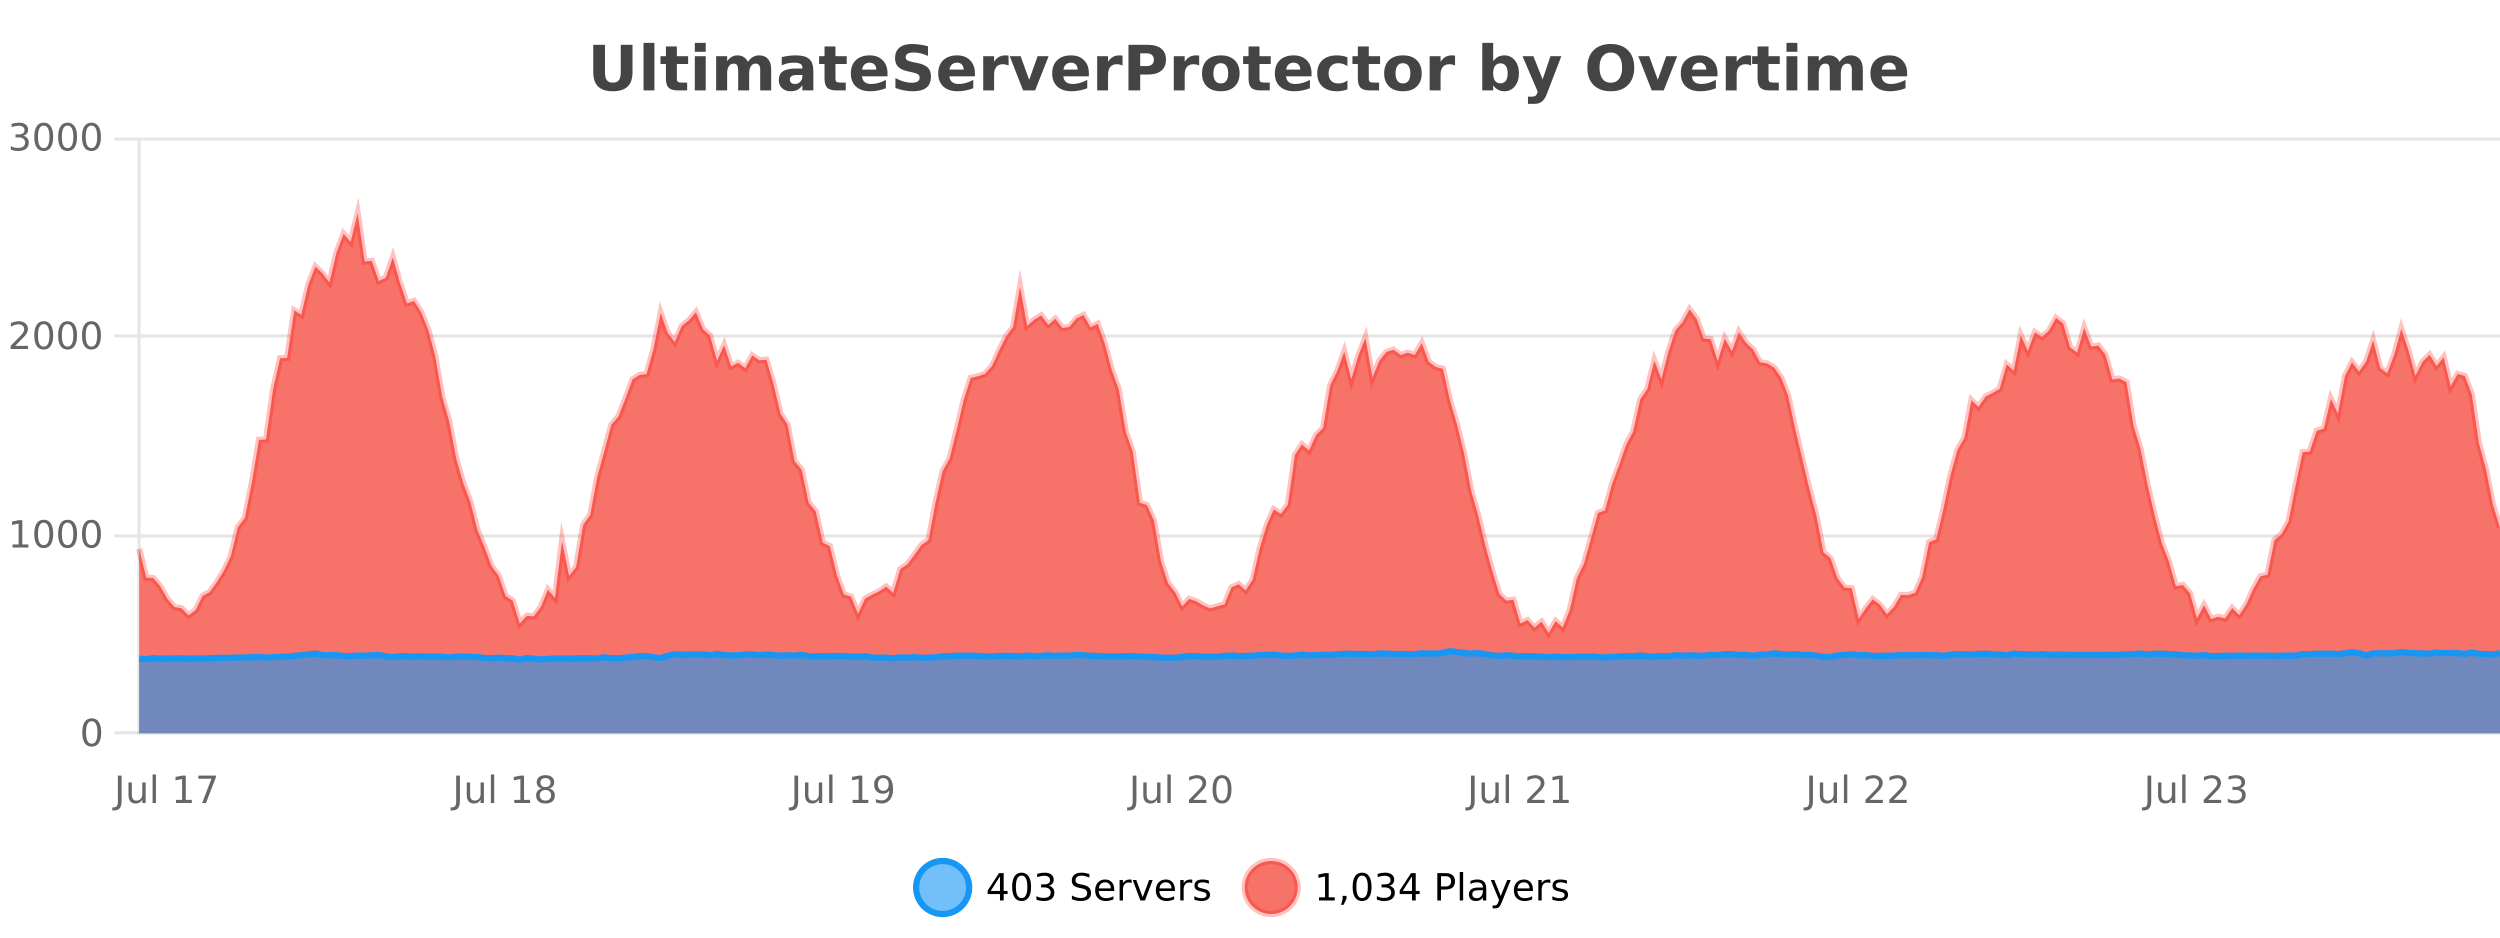 <?xml version="1.0" encoding="UTF-8"?>
<svg xmlns="http://www.w3.org/2000/svg" xmlns:xlink="http://www.w3.org/1999/xlink" width="800pt" height="300pt" viewBox="0 0 800 300" version="1.1">
<defs>
<clipPath id="clip1">
  <path d="M 264 263 L 339 263 L 339 300 L 264 300 Z M 264 263 "/>
</clipPath>
<clipPath id="clip2">
  <path d="M 370 263 L 444 263 L 444 300 L 370 300 Z M 370 263 "/>
</clipPath>
<clipPath id="clip3">
  <path d="M 44.539 68 L 800 68 L 800 234.602 L 44.539 234.602 Z M 44.539 68 "/>
</clipPath>
<clipPath id="clip4">
  <path d="M 43.539 43 L 800 43 L 800 231 L 43.539 231 Z M 43.539 43 "/>
</clipPath>
<clipPath id="clip5">
  <path d="M 44.539 208 L 800 208 L 800 234.602 L 44.539 234.602 Z M 44.539 208 "/>
</clipPath>
<clipPath id="clip6">
  <path d="M 43.539 180 L 800 180 L 800 235.602 L 43.539 235.602 Z M 43.539 180 "/>
</clipPath>
</defs>
<g id="surface3830746">
<rect x="0" y="0" width="800" height="300" style="fill:rgb(100%,100%,100%);fill-opacity:1;stroke:none;"/>
<path style="fill:none;stroke-width:1;stroke-linecap:butt;stroke-linejoin:miter;stroke:rgb(0%,0%,0%);stroke-opacity:0.098;stroke-miterlimit:10;" d="M 45 234.5 L 800 234.5 "/>
<path style="fill:none;stroke-width:1;stroke-linecap:butt;stroke-linejoin:miter;stroke:rgb(0%,0%,0%);stroke-opacity:0.098;stroke-miterlimit:10;" d="M 36.539 234.5 L 44 234.5 "/>
<path style="fill:none;stroke-width:1;stroke-linecap:butt;stroke-linejoin:miter;stroke:rgb(0%,0%,0%);stroke-opacity:0.098;stroke-miterlimit:10;" d="M 45 171.5 L 800 171.5 "/>
<path style="fill:none;stroke-width:1;stroke-linecap:butt;stroke-linejoin:miter;stroke:rgb(0%,0%,0%);stroke-opacity:0.098;stroke-miterlimit:10;" d="M 36.539 171.5 L 44 171.5 "/>
<path style="fill:none;stroke-width:1;stroke-linecap:butt;stroke-linejoin:miter;stroke:rgb(0%,0%,0%);stroke-opacity:0.098;stroke-miterlimit:10;" d="M 45 107.5 L 800 107.5 "/>
<path style="fill:none;stroke-width:1;stroke-linecap:butt;stroke-linejoin:miter;stroke:rgb(0%,0%,0%);stroke-opacity:0.098;stroke-miterlimit:10;" d="M 36.539 107.5 L 44 107.5 "/>
<path style="fill:none;stroke-width:1;stroke-linecap:butt;stroke-linejoin:miter;stroke:rgb(0%,0%,0%);stroke-opacity:0.098;stroke-miterlimit:10;" d="M 45 44.5 L 800 44.5 "/>
<path style="fill:none;stroke-width:1;stroke-linecap:butt;stroke-linejoin:miter;stroke:rgb(0%,0%,0%);stroke-opacity:0.098;stroke-miterlimit:10;" d="M 36.539 44.5 L 44 44.5 "/>
<path style=" stroke:none;fill-rule:nonzero;fill:rgb(9.02%,58.824%,95.294%);fill-opacity:0.6;" d="M 310.129 284 C 310.129 288.688 306.328 292.484 301.645 292.484 C 296.957 292.484 293.16 288.688 293.16 284 C 293.16 279.312 296.957 275.516 301.645 275.516 C 306.328 275.516 310.129 279.312 310.129 284 Z M 310.129 284 "/>
<g clip-path="url(#clip1)" clip-rule="nonzero">
<path style="fill:none;stroke-width:2;stroke-linecap:butt;stroke-linejoin:miter;stroke:rgb(9.02%,58.824%,95.294%);stroke-opacity:1;stroke-miterlimit:10;" d="M 310.129 284 C 310.129 288.688 306.328 292.484 301.645 292.484 C 296.957 292.484 293.16 288.688 293.16 284 C 293.16 279.312 296.957 275.516 301.645 275.516 C 306.328 275.516 310.129 279.312 310.129 284 Z M 310.129 284 "/>
</g>
<path style=" stroke:none;fill-rule:nonzero;fill:rgb(0%,0%,0%);fill-opacity:1;" d="M 319.992 280.438 L 317.008 285.109 L 319.992 285.109 Z M 319.68 279.406 L 321.18 279.406 L 321.18 285.109 L 322.43 285.109 L 322.43 286.094 L 321.18 286.094 L 321.18 288.156 L 319.992 288.156 L 319.992 286.094 L 316.055 286.094 L 316.055 284.953 Z M 326.906 280.188 C 326.301 280.188 325.844 280.492 325.531 281.094 C 325.227 281.688 325.078 282.59 325.078 283.797 C 325.078 284.996 325.227 285.898 325.531 286.5 C 325.844 287.094 326.301 287.391 326.906 287.391 C 327.52 287.391 327.977 287.094 328.281 286.5 C 328.594 285.898 328.75 284.996 328.75 283.797 C 328.75 282.59 328.594 281.688 328.281 281.094 C 327.977 280.492 327.52 280.188 326.906 280.188 Z M 326.906 279.25 C 327.883 279.25 328.633 279.641 329.156 280.422 C 329.676 281.195 329.938 282.32 329.938 283.797 C 329.938 285.266 329.676 286.391 329.156 287.172 C 328.633 287.945 327.883 288.328 326.906 288.328 C 325.926 288.328 325.176 287.945 324.656 287.172 C 324.145 286.391 323.891 285.266 323.891 283.797 C 323.891 282.32 324.145 281.195 324.656 280.422 C 325.176 279.641 325.926 279.25 326.906 279.25 Z M 335.602 283.438 C 336.164 283.562 336.602 283.82 336.914 284.203 C 337.234 284.578 337.398 285.047 337.398 285.609 C 337.398 286.477 337.102 287.148 336.508 287.625 C 335.914 288.094 335.07 288.328 333.977 288.328 C 333.609 288.328 333.23 288.289 332.836 288.219 C 332.449 288.148 332.055 288.039 331.648 287.891 L 331.648 286.75 C 331.969 286.938 332.324 287.086 332.711 287.188 C 333.105 287.281 333.516 287.328 333.945 287.328 C 334.684 287.328 335.246 287.184 335.633 286.891 C 336.027 286.602 336.227 286.172 336.227 285.609 C 336.227 285.102 336.043 284.699 335.68 284.406 C 335.312 284.117 334.812 283.969 334.18 283.969 L 333.148 283.969 L 333.148 283 L 334.227 283 C 334.797 283 335.242 282.887 335.555 282.656 C 335.867 282.418 336.023 282.078 336.023 281.641 C 336.023 281.195 335.859 280.852 335.539 280.609 C 335.227 280.371 334.773 280.25 334.18 280.25 C 333.844 280.25 333.492 280.289 333.117 280.359 C 332.75 280.422 332.344 280.527 331.898 280.672 L 331.898 279.625 C 332.355 279.5 332.777 279.406 333.164 279.344 C 333.559 279.281 333.93 279.25 334.273 279.25 C 335.18 279.25 335.891 279.453 336.414 279.859 C 336.934 280.266 337.195 280.82 337.195 281.516 C 337.195 282.008 337.055 282.418 336.773 282.75 C 336.5 283.086 336.109 283.312 335.602 283.438 Z M 348.602 279.688 L 348.602 280.844 C 348.152 280.637 347.727 280.48 347.32 280.375 C 346.922 280.262 346.543 280.203 346.18 280.203 C 345.531 280.203 345.031 280.328 344.68 280.578 C 344.336 280.828 344.164 281.188 344.164 281.656 C 344.164 282.043 344.277 282.336 344.508 282.531 C 344.734 282.73 345.18 282.887 345.836 283 L 346.539 283.156 C 347.422 283.324 348.074 283.621 348.492 284.047 C 348.918 284.465 349.133 285.027 349.133 285.734 C 349.133 286.59 348.844 287.234 348.273 287.672 C 347.711 288.109 346.875 288.328 345.773 288.328 C 345.367 288.328 344.93 288.281 344.461 288.188 C 343.992 288.094 343.508 287.953 343.008 287.766 L 343.008 286.547 C 343.484 286.82 343.953 287.023 344.414 287.156 C 344.883 287.293 345.336 287.359 345.773 287.359 C 346.449 287.359 346.969 287.23 347.336 286.969 C 347.711 286.699 347.898 286.32 347.898 285.828 C 347.898 285.402 347.762 285.07 347.492 284.828 C 347.23 284.578 346.797 284.398 346.195 284.281 L 345.477 284.141 C 344.59 283.965 343.949 283.688 343.555 283.312 C 343.168 282.938 342.977 282.418 342.977 281.75 C 342.977 280.969 343.246 280.359 343.789 279.922 C 344.328 279.477 345.078 279.25 346.039 279.25 C 346.453 279.25 346.871 279.289 347.289 279.359 C 347.715 279.434 348.152 279.543 348.602 279.688 Z M 356.547 284.609 L 356.547 285.125 L 351.578 285.125 C 351.629 285.875 351.852 286.445 352.25 286.828 C 352.656 287.215 353.211 287.406 353.922 287.406 C 354.336 287.406 354.738 287.359 355.125 287.266 C 355.52 287.164 355.91 287.008 356.297 286.797 L 356.297 287.828 C 355.898 287.984 355.5 288.105 355.094 288.188 C 354.688 288.281 354.273 288.328 353.859 288.328 C 352.816 288.328 351.988 288.027 351.375 287.422 C 350.758 286.809 350.453 285.98 350.453 284.938 C 350.453 283.867 350.742 283.016 351.328 282.391 C 351.91 281.758 352.691 281.438 353.672 281.438 C 354.555 281.438 355.254 281.727 355.766 282.297 C 356.285 282.859 356.547 283.633 356.547 284.609 Z M 355.469 284.281 C 355.457 283.699 355.289 283.23 354.969 282.875 C 354.645 282.523 354.219 282.344 353.688 282.344 C 353.082 282.344 352.598 282.516 352.234 282.859 C 351.879 283.203 351.676 283.684 351.625 284.297 Z M 362.117 282.594 C 361.992 282.531 361.855 282.484 361.711 282.453 C 361.574 282.414 361.418 282.391 361.242 282.391 C 360.637 282.391 360.168 282.59 359.836 282.984 C 359.512 283.383 359.352 283.953 359.352 284.703 L 359.352 288.156 L 358.273 288.156 L 358.273 281.594 L 359.352 281.594 L 359.352 282.609 C 359.578 282.215 359.875 281.922 360.242 281.734 C 360.605 281.539 361.047 281.438 361.57 281.438 C 361.641 281.438 361.719 281.445 361.805 281.453 C 361.898 281.465 361.996 281.48 362.102 281.5 Z M 362.469 281.594 L 363.609 281.594 L 365.656 287.094 L 367.719 281.594 L 368.859 281.594 L 366.391 288.156 L 364.922 288.156 Z M 375.961 284.609 L 375.961 285.125 L 370.992 285.125 C 371.043 285.875 371.266 286.445 371.664 286.828 C 372.07 287.215 372.625 287.406 373.336 287.406 C 373.75 287.406 374.152 287.359 374.539 287.266 C 374.934 287.164 375.324 287.008 375.711 286.797 L 375.711 287.828 C 375.312 287.984 374.914 288.105 374.508 288.188 C 374.102 288.281 373.688 288.328 373.273 288.328 C 372.23 288.328 371.402 288.027 370.789 287.422 C 370.172 286.809 369.867 285.98 369.867 284.938 C 369.867 283.867 370.156 283.016 370.742 282.391 C 371.324 281.758 372.105 281.438 373.086 281.438 C 373.969 281.438 374.668 281.727 375.18 282.297 C 375.699 282.859 375.961 283.633 375.961 284.609 Z M 374.883 284.281 C 374.871 283.699 374.703 283.23 374.383 282.875 C 374.059 282.523 373.633 282.344 373.102 282.344 C 372.496 282.344 372.012 282.516 371.648 282.859 C 371.293 283.203 371.09 283.684 371.039 284.297 Z M 381.531 282.594 C 381.406 282.531 381.27 282.484 381.125 282.453 C 380.988 282.414 380.832 282.391 380.656 282.391 C 380.051 282.391 379.582 282.59 379.25 282.984 C 378.926 283.383 378.766 283.953 378.766 284.703 L 378.766 288.156 L 377.688 288.156 L 377.688 281.594 L 378.766 281.594 L 378.766 282.609 C 378.992 282.215 379.289 281.922 379.656 281.734 C 380.02 281.539 380.461 281.438 380.984 281.438 C 381.055 281.438 381.133 281.445 381.219 281.453 C 381.312 281.465 381.41 281.48 381.516 281.5 Z M 386.844 281.781 L 386.844 282.812 C 386.539 282.656 386.223 282.543 385.891 282.469 C 385.566 282.387 385.227 282.344 384.875 282.344 C 384.344 282.344 383.941 282.43 383.672 282.594 C 383.398 282.75 383.266 282.996 383.266 283.328 C 383.266 283.578 383.359 283.777 383.547 283.922 C 383.742 284.059 384.133 284.188 384.719 284.312 L 385.078 284.406 C 385.848 284.562 386.395 284.793 386.719 285.094 C 387.039 285.398 387.203 285.812 387.203 286.344 C 387.203 286.961 386.957 287.445 386.469 287.797 C 385.988 288.152 385.328 288.328 384.484 288.328 C 384.129 288.328 383.758 288.289 383.375 288.219 C 383 288.156 382.602 288.059 382.188 287.922 L 382.188 286.797 C 382.582 287.008 382.973 287.164 383.359 287.266 C 383.742 287.371 384.129 287.422 384.516 287.422 C 385.016 287.422 385.398 287.34 385.672 287.172 C 385.953 286.996 386.094 286.746 386.094 286.422 C 386.094 286.133 385.992 285.906 385.797 285.75 C 385.598 285.594 385.164 285.445 384.5 285.297 L 384.125 285.219 C 383.457 285.074 382.973 284.855 382.672 284.562 C 382.379 284.273 382.234 283.875 382.234 283.375 C 382.234 282.75 382.453 282.273 382.891 281.938 C 383.328 281.605 383.945 281.438 384.75 281.438 C 385.145 281.438 385.52 281.469 385.875 281.531 C 386.227 281.586 386.551 281.668 386.844 281.781 Z M 311.645 277.016 "/>
<path style=" stroke:none;fill-rule:nonzero;fill:rgb(96.863%,44.706%,40.784%);fill-opacity:1;" d="M 415.266 284 C 415.266 288.688 411.465 292.484 406.781 292.484 C 402.094 292.484 398.297 288.688 398.297 284 C 398.297 279.312 402.094 275.516 406.781 275.516 C 411.465 275.516 415.266 279.312 415.266 284 Z M 415.266 284 "/>
<g clip-path="url(#clip2)" clip-rule="nonzero">
<path style="fill:none;stroke-width:2;stroke-linecap:butt;stroke-linejoin:miter;stroke:rgb(100%,4.706%,0%);stroke-opacity:0.247;stroke-miterlimit:10;" d="M 415.266 284 C 415.266 288.688 411.465 292.484 406.781 292.484 C 402.094 292.484 398.297 288.688 398.297 284 C 398.297 279.312 402.094 275.516 406.781 275.516 C 411.465 275.516 415.266 279.312 415.266 284 Z M 415.266 284 "/>
</g>
<path style=" stroke:none;fill-rule:nonzero;fill:rgb(0%,0%,0%);fill-opacity:1;" d="M 422.078 287.156 L 424.016 287.156 L 424.016 280.484 L 421.906 280.906 L 421.906 279.828 L 424 279.406 L 425.188 279.406 L 425.188 287.156 L 427.125 287.156 L 427.125 288.156 L 422.078 288.156 Z M 429.637 286.672 L 430.871 286.672 L 430.871 287.672 L 429.918 289.547 L 429.152 289.547 L 429.637 287.672 Z M 435.859 280.188 C 435.254 280.188 434.797 280.492 434.484 281.094 C 434.18 281.688 434.031 282.59 434.031 283.797 C 434.031 284.996 434.18 285.898 434.484 286.5 C 434.797 287.094 435.254 287.391 435.859 287.391 C 436.473 287.391 436.93 287.094 437.234 286.5 C 437.547 285.898 437.703 284.996 437.703 283.797 C 437.703 282.59 437.547 281.688 437.234 281.094 C 436.93 280.492 436.473 280.188 435.859 280.188 Z M 435.859 279.25 C 436.836 279.25 437.586 279.641 438.109 280.422 C 438.629 281.195 438.891 282.32 438.891 283.797 C 438.891 285.266 438.629 286.391 438.109 287.172 C 437.586 287.945 436.836 288.328 435.859 288.328 C 434.879 288.328 434.129 287.945 433.609 287.172 C 433.098 286.391 432.844 285.266 432.844 283.797 C 432.844 282.32 433.098 281.195 433.609 280.422 C 434.129 279.641 434.879 279.25 435.859 279.25 Z M 444.555 283.438 C 445.117 283.562 445.555 283.82 445.867 284.203 C 446.188 284.578 446.352 285.047 446.352 285.609 C 446.352 286.477 446.055 287.148 445.461 287.625 C 444.867 288.094 444.023 288.328 442.93 288.328 C 442.562 288.328 442.184 288.289 441.789 288.219 C 441.402 288.148 441.008 288.039 440.602 287.891 L 440.602 286.75 C 440.922 286.938 441.277 287.086 441.664 287.188 C 442.059 287.281 442.469 287.328 442.898 287.328 C 443.637 287.328 444.199 287.184 444.586 286.891 C 444.98 286.602 445.18 286.172 445.18 285.609 C 445.18 285.102 444.996 284.699 444.633 284.406 C 444.266 284.117 443.766 283.969 443.133 283.969 L 442.102 283.969 L 442.102 283 L 443.18 283 C 443.75 283 444.195 282.887 444.508 282.656 C 444.82 282.418 444.977 282.078 444.977 281.641 C 444.977 281.195 444.812 280.852 444.492 280.609 C 444.18 280.371 443.727 280.25 443.133 280.25 C 442.797 280.25 442.445 280.289 442.07 280.359 C 441.703 280.422 441.297 280.527 440.852 280.672 L 440.852 279.625 C 441.309 279.5 441.73 279.406 442.117 279.344 C 442.512 279.281 442.883 279.25 443.227 279.25 C 444.133 279.25 444.844 279.453 445.367 279.859 C 445.887 280.266 446.148 280.82 446.148 281.516 C 446.148 282.008 446.008 282.418 445.727 282.75 C 445.453 283.086 445.062 283.312 444.555 283.438 Z M 451.844 280.438 L 448.859 285.109 L 451.844 285.109 Z M 451.531 279.406 L 453.031 279.406 L 453.031 285.109 L 454.281 285.109 L 454.281 286.094 L 453.031 286.094 L 453.031 288.156 L 451.844 288.156 L 451.844 286.094 L 447.906 286.094 L 447.906 284.953 Z M 461.125 280.375 L 461.125 283.672 L 462.609 283.672 C 463.16 283.672 463.586 283.531 463.891 283.25 C 464.191 282.961 464.344 282.547 464.344 282.016 C 464.344 281.496 464.191 281.094 463.891 280.812 C 463.586 280.523 463.16 280.375 462.609 280.375 Z M 459.938 279.406 L 462.609 279.406 C 463.598 279.406 464.344 279.633 464.844 280.078 C 465.344 280.516 465.594 281.164 465.594 282.016 C 465.594 282.883 465.344 283.539 464.844 283.984 C 464.344 284.422 463.598 284.641 462.609 284.641 L 461.125 284.641 L 461.125 288.156 L 459.938 288.156 Z M 467.125 279.031 L 468.203 279.031 L 468.203 288.156 L 467.125 288.156 Z M 473.445 284.859 C 472.578 284.859 471.977 284.961 471.633 285.156 C 471.297 285.355 471.133 285.695 471.133 286.172 C 471.133 286.559 471.258 286.867 471.508 287.094 C 471.766 287.312 472.109 287.422 472.539 287.422 C 473.141 287.422 473.621 287.215 473.977 286.797 C 474.34 286.371 474.523 285.805 474.523 285.094 L 474.523 284.859 Z M 475.602 284.406 L 475.602 288.156 L 474.523 288.156 L 474.523 287.156 C 474.273 287.555 473.965 287.852 473.602 288.047 C 473.234 288.234 472.789 288.328 472.258 288.328 C 471.578 288.328 471.043 288.141 470.648 287.766 C 470.25 287.383 470.055 286.875 470.055 286.25 C 470.055 285.512 470.297 284.953 470.789 284.578 C 471.289 284.203 472.027 284.016 473.008 284.016 L 474.523 284.016 L 474.523 283.906 C 474.523 283.406 474.355 283.023 474.023 282.75 C 473.699 282.48 473.246 282.344 472.664 282.344 C 472.289 282.344 471.918 282.391 471.555 282.484 C 471.199 282.578 470.859 282.715 470.539 282.891 L 470.539 281.891 C 470.934 281.734 471.312 281.621 471.68 281.547 C 472.055 281.477 472.418 281.438 472.773 281.438 C 473.719 281.438 474.43 281.684 474.898 282.172 C 475.367 282.664 475.602 283.406 475.602 284.406 Z M 480.547 288.766 C 480.242 289.547 479.945 290.055 479.656 290.297 C 479.363 290.535 478.977 290.656 478.5 290.656 L 477.641 290.656 L 477.641 289.75 L 478.266 289.75 C 478.566 289.75 478.797 289.676 478.953 289.531 C 479.117 289.395 479.301 289.066 479.5 288.547 L 479.703 288.047 L 477.047 281.594 L 478.188 281.594 L 480.234 286.719 L 482.297 281.594 L 483.438 281.594 Z M 490.539 284.609 L 490.539 285.125 L 485.57 285.125 C 485.621 285.875 485.844 286.445 486.242 286.828 C 486.648 287.215 487.203 287.406 487.914 287.406 C 488.328 287.406 488.73 287.359 489.117 287.266 C 489.512 287.164 489.902 287.008 490.289 286.797 L 490.289 287.828 C 489.891 287.984 489.492 288.105 489.086 288.188 C 488.68 288.281 488.266 288.328 487.852 288.328 C 486.809 288.328 485.98 288.027 485.367 287.422 C 484.75 286.809 484.445 285.98 484.445 284.938 C 484.445 283.867 484.734 283.016 485.32 282.391 C 485.902 281.758 486.684 281.438 487.664 281.438 C 488.547 281.438 489.246 281.727 489.758 282.297 C 490.277 282.859 490.539 283.633 490.539 284.609 Z M 489.461 284.281 C 489.449 283.699 489.281 283.23 488.961 282.875 C 488.637 282.523 488.211 282.344 487.68 282.344 C 487.074 282.344 486.59 282.516 486.227 282.859 C 485.871 283.203 485.668 283.684 485.617 284.297 Z M 496.109 282.594 C 495.984 282.531 495.848 282.484 495.703 282.453 C 495.566 282.414 495.41 282.391 495.234 282.391 C 494.629 282.391 494.16 282.59 493.828 282.984 C 493.504 283.383 493.344 283.953 493.344 284.703 L 493.344 288.156 L 492.266 288.156 L 492.266 281.594 L 493.344 281.594 L 493.344 282.609 C 493.57 282.215 493.867 281.922 494.234 281.734 C 494.598 281.539 495.039 281.438 495.562 281.438 C 495.633 281.438 495.711 281.445 495.797 281.453 C 495.891 281.465 495.988 281.48 496.094 281.5 Z M 501.418 281.781 L 501.418 282.812 C 501.113 282.656 500.797 282.543 500.465 282.469 C 500.141 282.387 499.801 282.344 499.449 282.344 C 498.918 282.344 498.516 282.43 498.246 282.594 C 497.973 282.75 497.84 282.996 497.84 283.328 C 497.84 283.578 497.934 283.777 498.121 283.922 C 498.316 284.059 498.707 284.188 499.293 284.312 L 499.652 284.406 C 500.422 284.562 500.969 284.793 501.293 285.094 C 501.613 285.398 501.777 285.812 501.777 286.344 C 501.777 286.961 501.531 287.445 501.043 287.797 C 500.562 288.152 499.902 288.328 499.059 288.328 C 498.703 288.328 498.332 288.289 497.949 288.219 C 497.574 288.156 497.176 288.059 496.762 287.922 L 496.762 286.797 C 497.156 287.008 497.547 287.164 497.934 287.266 C 498.316 287.371 498.703 287.422 499.09 287.422 C 499.59 287.422 499.973 287.34 500.246 287.172 C 500.527 286.996 500.668 286.746 500.668 286.422 C 500.668 286.133 500.566 285.906 500.371 285.75 C 500.172 285.594 499.738 285.445 499.074 285.297 L 498.699 285.219 C 498.031 285.074 497.547 284.855 497.246 284.562 C 496.953 284.273 496.809 283.875 496.809 283.375 C 496.809 282.75 497.027 282.273 497.465 281.938 C 497.902 281.605 498.52 281.438 499.324 281.438 C 499.719 281.438 500.094 281.469 500.449 281.531 C 500.801 281.586 501.125 281.668 501.418 281.781 Z M 416.781 277.016 "/>
<path style=" stroke:none;fill-rule:nonzero;fill:rgb(26.667%,26.667%,26.667%);fill-opacity:1;" d="M 189.844 14.344 L 193.594 14.344 L 193.594 23.078 C 193.594 24.289 193.789 25.152 194.188 25.672 C 194.582 26.184 195.223 26.438 196.109 26.438 C 197.016 26.438 197.66 26.184 198.047 25.672 C 198.441 25.152 198.641 24.289 198.641 23.078 L 198.641 14.344 L 202.406 14.344 L 202.406 23.078 C 202.406 25.141 201.883 26.68 200.844 27.688 C 199.812 28.699 198.234 29.203 196.109 29.203 C 193.992 29.203 192.422 28.699 191.391 27.688 C 190.359 26.68 189.844 25.141 189.844 23.078 Z M 205.93 13.719 L 209.414 13.719 L 209.414 28.922 L 205.93 28.922 Z M 216.594 14.875 L 216.594 17.984 L 220.203 17.984 L 220.203 20.484 L 216.594 20.484 L 216.594 25.125 C 216.594 25.637 216.691 25.98 216.891 26.156 C 217.098 26.336 217.5 26.422 218.094 26.422 L 219.891 26.422 L 219.891 28.922 L 216.891 28.922 C 215.516 28.922 214.535 28.637 213.953 28.062 C 213.379 27.48 213.094 26.5 213.094 25.125 L 213.094 20.484 L 211.359 20.484 L 211.359 17.984 L 213.094 17.984 L 213.094 14.875 Z M 222.344 17.984 L 225.828 17.984 L 225.828 28.922 L 222.344 28.922 Z M 222.344 13.719 L 225.828 13.719 L 225.828 16.578 L 222.344 16.578 Z M 239.324 19.797 C 239.77 19.121 240.297 18.605 240.902 18.25 C 241.516 17.898 242.188 17.719 242.918 17.719 C 244.168 17.719 245.121 18.109 245.777 18.891 C 246.441 19.664 246.777 20.789 246.777 22.266 L 246.777 28.922 L 243.262 28.922 L 243.262 23.219 C 243.262 23.137 243.262 23.047 243.262 22.953 C 243.27 22.859 243.277 22.73 243.277 22.562 C 243.277 21.793 243.16 21.234 242.934 20.891 C 242.703 20.539 242.332 20.359 241.824 20.359 C 241.168 20.359 240.656 20.637 240.293 21.188 C 239.926 21.73 239.738 22.516 239.73 23.547 L 239.73 28.922 L 236.215 28.922 L 236.215 23.219 C 236.215 22.012 236.109 21.234 235.902 20.891 C 235.691 20.539 235.324 20.359 234.793 20.359 C 234.113 20.359 233.594 20.637 233.23 21.188 C 232.863 21.73 232.684 22.516 232.684 23.547 L 232.684 28.922 L 229.168 28.922 L 229.168 17.984 L 232.684 17.984 L 232.684 19.578 C 233.121 18.965 233.613 18.5 234.168 18.188 C 234.719 17.875 235.332 17.719 236.012 17.719 C 236.762 17.719 237.426 17.902 238.012 18.266 C 238.594 18.633 239.031 19.141 239.324 19.797 Z M 254.93 24 C 254.199 24 253.652 24.125 253.289 24.375 C 252.922 24.617 252.742 24.98 252.742 25.469 C 252.742 25.906 252.887 26.25 253.18 26.5 C 253.48 26.75 253.891 26.875 254.414 26.875 C 255.07 26.875 255.621 26.641 256.07 26.172 C 256.527 25.703 256.758 25.117 256.758 24.406 L 256.758 24 Z M 260.273 22.688 L 260.273 28.922 L 256.758 28.922 L 256.758 27.297 C 256.289 27.965 255.758 28.449 255.164 28.75 C 254.578 29.051 253.867 29.203 253.023 29.203 C 251.898 29.203 250.98 28.875 250.273 28.219 C 249.562 27.555 249.211 26.695 249.211 25.641 C 249.211 24.359 249.648 23.422 250.523 22.828 C 251.406 22.227 252.797 21.922 254.695 21.922 L 256.758 21.922 L 256.758 21.641 C 256.758 21.09 256.539 20.688 256.102 20.438 C 255.664 20.18 254.98 20.047 254.055 20.047 C 253.305 20.047 252.605 20.125 251.961 20.281 C 251.312 20.43 250.715 20.648 250.164 20.938 L 250.164 18.281 C 250.914 18.094 251.664 17.953 252.414 17.859 C 253.172 17.766 253.934 17.719 254.695 17.719 C 256.664 17.719 258.086 18.109 258.961 18.891 C 259.836 19.664 260.273 20.93 260.273 22.688 Z M 267.348 14.875 L 267.348 17.984 L 270.957 17.984 L 270.957 20.484 L 267.348 20.484 L 267.348 25.125 C 267.348 25.637 267.445 25.98 267.645 26.156 C 267.852 26.336 268.254 26.422 268.848 26.422 L 270.645 26.422 L 270.645 28.922 L 267.645 28.922 C 266.27 28.922 265.289 28.637 264.707 28.062 C 264.133 27.48 263.848 26.5 263.848 25.125 L 263.848 20.484 L 262.113 20.484 L 262.113 17.984 L 263.848 17.984 L 263.848 14.875 Z M 284 23.422 L 284 24.422 L 275.828 24.422 C 275.91 25.246 276.207 25.859 276.719 26.266 C 277.227 26.672 277.938 26.875 278.844 26.875 C 279.582 26.875 280.336 26.766 281.109 26.547 C 281.879 26.328 282.672 26 283.484 25.562 L 283.484 28.25 C 282.66 28.562 281.832 28.797 281 28.953 C 280.176 29.117 279.352 29.203 278.531 29.203 C 276.551 29.203 275.008 28.703 273.906 27.703 C 272.812 26.695 272.266 25.281 272.266 23.469 C 272.266 21.68 272.801 20.273 273.875 19.25 C 274.957 18.23 276.441 17.719 278.328 17.719 C 280.047 17.719 281.422 18.242 282.453 19.281 C 283.484 20.312 284 21.695 284 23.422 Z M 280.406 22.266 C 280.406 21.602 280.211 21.062 279.828 20.656 C 279.441 20.25 278.938 20.047 278.312 20.047 C 277.633 20.047 277.082 20.242 276.656 20.625 C 276.238 21 275.977 21.547 275.875 22.266 Z M 296.957 14.797 L 296.957 17.891 C 296.152 17.527 295.371 17.258 294.613 17.078 C 293.852 16.891 293.133 16.797 292.457 16.797 C 291.559 16.797 290.895 16.922 290.457 17.172 C 290.027 17.422 289.816 17.809 289.816 18.328 C 289.816 18.715 289.961 19.016 290.254 19.234 C 290.543 19.453 291.07 19.641 291.832 19.797 L 293.426 20.125 C 295.051 20.449 296.199 20.945 296.879 21.609 C 297.566 22.277 297.91 23.219 297.91 24.438 C 297.91 26.043 297.43 27.242 296.473 28.031 C 295.523 28.812 294.07 29.203 292.113 29.203 C 291.184 29.203 290.254 29.113 289.316 28.938 C 288.387 28.762 287.461 28.5 286.535 28.156 L 286.535 24.984 C 287.461 25.484 288.355 25.859 289.223 26.109 C 290.098 26.359 290.941 26.484 291.754 26.484 C 292.574 26.484 293.199 26.352 293.629 26.078 C 294.066 25.797 294.285 25.402 294.285 24.891 C 294.285 24.445 294.133 24.094 293.832 23.844 C 293.539 23.594 292.949 23.371 292.066 23.172 L 290.613 22.859 C 289.152 22.547 288.086 22.055 287.41 21.375 C 286.742 20.688 286.41 19.762 286.41 18.594 C 286.41 17.148 286.879 16.031 287.816 15.25 C 288.754 14.469 290.102 14.078 291.863 14.078 C 292.664 14.078 293.488 14.141 294.332 14.266 C 295.176 14.383 296.051 14.559 296.957 14.797 Z M 311.969 23.422 L 311.969 24.422 L 303.797 24.422 C 303.879 25.246 304.176 25.859 304.688 26.266 C 305.195 26.672 305.906 26.875 306.812 26.875 C 307.551 26.875 308.305 26.766 309.078 26.547 C 309.848 26.328 310.641 26 311.453 25.562 L 311.453 28.25 C 310.629 28.562 309.801 28.797 308.969 28.953 C 308.145 29.117 307.32 29.203 306.5 29.203 C 304.52 29.203 302.977 28.703 301.875 27.703 C 300.781 26.695 300.234 25.281 300.234 23.469 C 300.234 21.68 300.77 20.273 301.844 19.25 C 302.926 18.23 304.41 17.719 306.297 17.719 C 308.016 17.719 309.391 18.242 310.422 19.281 C 311.453 20.312 311.969 21.695 311.969 23.422 Z M 308.375 22.266 C 308.375 21.602 308.18 21.062 307.797 20.656 C 307.41 20.25 306.906 20.047 306.281 20.047 C 305.602 20.047 305.051 20.242 304.625 20.625 C 304.207 21 303.945 21.547 303.844 22.266 Z M 322.754 20.969 C 322.441 20.824 322.133 20.719 321.832 20.656 C 321.527 20.586 321.227 20.547 320.926 20.547 C 320.02 20.547 319.32 20.836 318.832 21.406 C 318.352 21.98 318.113 22.805 318.113 23.875 L 318.113 28.922 L 314.629 28.922 L 314.629 17.984 L 318.113 17.984 L 318.113 19.781 C 318.559 19.062 319.074 18.543 319.66 18.219 C 320.242 17.887 320.941 17.719 321.754 17.719 C 321.879 17.719 322.008 17.727 322.145 17.734 C 322.277 17.746 322.477 17.766 322.738 17.797 Z M 323.102 17.984 L 326.602 17.984 L 329.336 25.547 L 332.039 17.984 L 335.555 17.984 L 331.242 28.922 L 327.398 28.922 Z M 348.438 23.422 L 348.438 24.422 L 340.266 24.422 C 340.348 25.246 340.645 25.859 341.156 26.266 C 341.664 26.672 342.375 26.875 343.281 26.875 C 344.02 26.875 344.773 26.766 345.547 26.547 C 346.316 26.328 347.109 26 347.922 25.562 L 347.922 28.25 C 347.098 28.562 346.27 28.797 345.438 28.953 C 344.613 29.117 343.789 29.203 342.969 29.203 C 340.988 29.203 339.445 28.703 338.344 27.703 C 337.25 26.695 336.703 25.281 336.703 23.469 C 336.703 21.68 337.238 20.273 338.312 19.25 C 339.395 18.23 340.879 17.719 342.766 17.719 C 344.484 17.719 345.859 18.242 346.891 19.281 C 347.922 20.312 348.438 21.695 348.438 23.422 Z M 344.844 22.266 C 344.844 21.602 344.648 21.062 344.266 20.656 C 343.879 20.25 343.375 20.047 342.75 20.047 C 342.07 20.047 341.52 20.242 341.094 20.625 C 340.676 21 340.414 21.547 340.312 22.266 Z M 359.219 20.969 C 358.906 20.824 358.598 20.719 358.297 20.656 C 357.992 20.586 357.691 20.547 357.391 20.547 C 356.484 20.547 355.785 20.836 355.297 21.406 C 354.816 21.98 354.578 22.805 354.578 23.875 L 354.578 28.922 L 351.094 28.922 L 351.094 17.984 L 354.578 17.984 L 354.578 19.781 C 355.023 19.062 355.539 18.543 356.125 18.219 C 356.707 17.887 357.406 17.719 358.219 17.719 C 358.344 17.719 358.473 17.727 358.609 17.734 C 358.742 17.746 358.941 17.766 359.203 17.797 Z M 361.113 14.344 L 367.348 14.344 C 369.199 14.344 370.621 14.758 371.613 15.578 C 372.613 16.402 373.113 17.574 373.113 19.094 C 373.113 20.625 372.613 21.805 371.613 22.625 C 370.621 23.449 369.199 23.859 367.348 23.859 L 364.863 23.859 L 364.863 28.922 L 361.113 28.922 Z M 364.863 17.062 L 364.863 21.141 L 366.941 21.141 C 367.668 21.141 368.23 20.965 368.629 20.609 C 369.035 20.258 369.238 19.75 369.238 19.094 C 369.238 18.449 369.035 17.949 368.629 17.594 C 368.23 17.242 367.668 17.062 366.941 17.062 Z M 383.742 20.969 C 383.43 20.824 383.121 20.719 382.82 20.656 C 382.516 20.586 382.215 20.547 381.914 20.547 C 381.008 20.547 380.309 20.836 379.82 21.406 C 379.34 21.98 379.102 22.805 379.102 23.875 L 379.102 28.922 L 375.617 28.922 L 375.617 17.984 L 379.102 17.984 L 379.102 19.781 C 379.547 19.062 380.062 18.543 380.648 18.219 C 381.23 17.887 381.93 17.719 382.742 17.719 C 382.867 17.719 382.996 17.727 383.133 17.734 C 383.266 17.746 383.465 17.766 383.727 17.797 Z M 390.68 20.219 C 389.898 20.219 389.305 20.5 388.898 21.062 C 388.492 21.617 388.289 22.418 388.289 23.469 C 388.289 24.512 388.492 25.312 388.898 25.875 C 389.305 26.43 389.898 26.703 390.68 26.703 C 391.438 26.703 392.016 26.43 392.414 25.875 C 392.82 25.312 393.023 24.512 393.023 23.469 C 393.023 22.418 392.82 21.617 392.414 21.062 C 392.016 20.5 391.438 20.219 390.68 20.219 Z M 390.68 17.719 C 392.555 17.719 394.016 18.23 395.07 19.25 C 396.133 20.262 396.664 21.668 396.664 23.469 C 396.664 25.262 396.133 26.668 395.07 27.688 C 394.016 28.699 392.555 29.203 390.68 29.203 C 388.781 29.203 387.305 28.699 386.242 27.688 C 385.18 26.668 384.648 25.262 384.648 23.469 C 384.648 21.668 385.18 20.262 386.242 19.25 C 387.305 18.23 388.781 17.719 390.68 17.719 Z M 403.031 14.875 L 403.031 17.984 L 406.641 17.984 L 406.641 20.484 L 403.031 20.484 L 403.031 25.125 C 403.031 25.637 403.129 25.98 403.328 26.156 C 403.535 26.336 403.938 26.422 404.531 26.422 L 406.328 26.422 L 406.328 28.922 L 403.328 28.922 C 401.953 28.922 400.973 28.637 400.391 28.062 C 399.816 27.48 399.531 26.5 399.531 25.125 L 399.531 20.484 L 397.797 20.484 L 397.797 17.984 L 399.531 17.984 L 399.531 14.875 Z M 419.688 23.422 L 419.688 24.422 L 411.516 24.422 C 411.598 25.246 411.895 25.859 412.406 26.266 C 412.914 26.672 413.625 26.875 414.531 26.875 C 415.27 26.875 416.023 26.766 416.797 26.547 C 417.566 26.328 418.359 26 419.172 25.562 L 419.172 28.25 C 418.348 28.562 417.52 28.797 416.688 28.953 C 415.863 29.117 415.039 29.203 414.219 29.203 C 412.238 29.203 410.695 28.703 409.594 27.703 C 408.5 26.695 407.953 25.281 407.953 23.469 C 407.953 21.68 408.488 20.273 409.562 19.25 C 410.645 18.23 412.129 17.719 414.016 17.719 C 415.734 17.719 417.109 18.242 418.141 19.281 C 419.172 20.312 419.688 21.695 419.688 23.422 Z M 416.094 22.266 C 416.094 21.602 415.898 21.062 415.516 20.656 C 415.129 20.25 414.625 20.047 414 20.047 C 413.32 20.047 412.77 20.242 412.344 20.625 C 411.926 21 411.664 21.547 411.562 22.266 Z M 431.172 18.328 L 431.172 21.172 C 430.703 20.852 430.227 20.609 429.75 20.453 C 429.27 20.297 428.77 20.219 428.25 20.219 C 427.281 20.219 426.52 20.508 425.969 21.078 C 425.426 21.641 425.156 22.438 425.156 23.469 C 425.156 24.492 425.426 25.289 425.969 25.859 C 426.52 26.422 427.281 26.703 428.25 26.703 C 428.801 26.703 429.32 26.625 429.812 26.469 C 430.301 26.305 430.754 26.059 431.172 25.734 L 431.172 28.594 C 430.629 28.805 430.078 28.953 429.516 29.047 C 428.953 29.148 428.383 29.203 427.812 29.203 C 425.844 29.203 424.301 28.699 423.188 27.688 C 422.07 26.68 421.516 25.273 421.516 23.469 C 421.516 21.656 422.07 20.246 423.188 19.234 C 424.301 18.227 425.844 17.719 427.812 17.719 C 428.383 17.719 428.945 17.773 429.5 17.875 C 430.062 17.969 430.617 18.121 431.172 18.328 Z M 438.012 14.875 L 438.012 17.984 L 441.621 17.984 L 441.621 20.484 L 438.012 20.484 L 438.012 25.125 C 438.012 25.637 438.109 25.98 438.309 26.156 C 438.516 26.336 438.918 26.422 439.512 26.422 L 441.309 26.422 L 441.309 28.922 L 438.309 28.922 C 436.934 28.922 435.953 28.637 435.371 28.062 C 434.797 27.48 434.512 26.5 434.512 25.125 L 434.512 20.484 L 432.777 20.484 L 432.777 17.984 L 434.512 17.984 L 434.512 14.875 Z M 448.961 20.219 C 448.18 20.219 447.586 20.5 447.18 21.062 C 446.773 21.617 446.57 22.418 446.57 23.469 C 446.57 24.512 446.773 25.312 447.18 25.875 C 447.586 26.43 448.18 26.703 448.961 26.703 C 449.719 26.703 450.297 26.43 450.695 25.875 C 451.102 25.312 451.305 24.512 451.305 23.469 C 451.305 22.418 451.102 21.617 450.695 21.062 C 450.297 20.5 449.719 20.219 448.961 20.219 Z M 448.961 17.719 C 450.836 17.719 452.297 18.23 453.352 19.25 C 454.414 20.262 454.945 21.668 454.945 23.469 C 454.945 25.262 454.414 26.668 453.352 27.688 C 452.297 28.699 450.836 29.203 448.961 29.203 C 447.062 29.203 445.586 28.699 444.523 27.688 C 443.461 26.668 442.93 25.262 442.93 23.469 C 442.93 21.668 443.461 20.262 444.523 19.25 C 445.586 18.23 447.062 17.719 448.961 17.719 Z M 465.625 20.969 C 465.312 20.824 465.004 20.719 464.703 20.656 C 464.398 20.586 464.098 20.547 463.797 20.547 C 462.891 20.547 462.191 20.836 461.703 21.406 C 461.223 21.98 460.984 22.805 460.984 23.875 L 460.984 28.922 L 457.5 28.922 L 457.5 17.984 L 460.984 17.984 L 460.984 19.781 C 461.43 19.062 461.945 18.543 462.531 18.219 C 463.113 17.887 463.812 17.719 464.625 17.719 C 464.75 17.719 464.879 17.727 465.016 17.734 C 465.148 17.746 465.348 17.766 465.609 17.797 Z M 480.141 26.672 C 480.891 26.672 481.461 26.402 481.859 25.859 C 482.254 25.309 482.453 24.512 482.453 23.469 C 482.453 22.43 482.254 21.637 481.859 21.094 C 481.461 20.543 480.891 20.266 480.141 20.266 C 479.391 20.266 478.812 20.543 478.406 21.094 C 478.008 21.637 477.812 22.43 477.812 23.469 C 477.812 24.5 478.008 25.293 478.406 25.844 C 478.812 26.398 479.391 26.672 480.141 26.672 Z M 477.812 19.578 C 478.301 18.945 478.836 18.477 479.422 18.172 C 480.004 17.871 480.676 17.719 481.438 17.719 C 482.789 17.719 483.898 18.258 484.766 19.328 C 485.629 20.402 486.062 21.781 486.062 23.469 C 486.062 25.148 485.629 26.523 484.766 27.594 C 483.898 28.668 482.789 29.203 481.438 29.203 C 480.676 29.203 480.004 29.051 479.422 28.75 C 478.836 28.449 478.301 27.98 477.812 27.344 L 477.812 28.922 L 474.328 28.922 L 474.328 13.719 L 477.812 13.719 Z M 487.203 17.984 L 490.688 17.984 L 493.641 25.406 L 496.141 17.984 L 499.625 17.984 L 495.031 29.953 C 494.57 31.172 494.031 32.02 493.406 32.5 C 492.789 32.988 491.984 33.234 490.984 33.234 L 488.953 33.234 L 488.953 30.938 L 490.047 30.938 C 490.641 30.938 491.07 30.844 491.344 30.656 C 491.613 30.469 491.82 30.129 491.969 29.641 L 492.078 29.344 Z M 515.453 16.797 C 514.305 16.797 513.414 17.227 512.781 18.078 C 512.156 18.922 511.844 20.109 511.844 21.641 C 511.844 23.172 512.156 24.367 512.781 25.219 C 513.414 26.062 514.305 26.484 515.453 26.484 C 516.598 26.484 517.488 26.062 518.125 25.219 C 518.758 24.367 519.078 23.172 519.078 21.641 C 519.078 20.109 518.758 18.922 518.125 18.078 C 517.488 17.227 516.598 16.797 515.453 16.797 Z M 515.453 14.078 C 517.797 14.078 519.629 14.75 520.953 16.094 C 522.285 17.43 522.953 19.277 522.953 21.641 C 522.953 24.008 522.285 25.859 520.953 27.203 C 519.629 28.539 517.797 29.203 515.453 29.203 C 513.109 29.203 511.27 28.539 509.938 27.203 C 508.613 25.859 507.953 24.008 507.953 21.641 C 507.953 19.277 508.613 17.43 509.938 16.094 C 511.27 14.75 513.109 14.078 515.453 14.078 Z M 524.254 17.984 L 527.754 17.984 L 530.488 25.547 L 533.191 17.984 L 536.707 17.984 L 532.395 28.922 L 528.551 28.922 Z M 549.586 23.422 L 549.586 24.422 L 541.414 24.422 C 541.496 25.246 541.793 25.859 542.305 26.266 C 542.812 26.672 543.523 26.875 544.43 26.875 C 545.168 26.875 545.922 26.766 546.695 26.547 C 547.465 26.328 548.258 26 549.07 25.562 L 549.07 28.25 C 548.246 28.562 547.418 28.797 546.586 28.953 C 545.762 29.117 544.938 29.203 544.117 29.203 C 542.137 29.203 540.594 28.703 539.492 27.703 C 538.398 26.695 537.852 25.281 537.852 23.469 C 537.852 21.68 538.387 20.273 539.461 19.25 C 540.543 18.23 542.027 17.719 543.914 17.719 C 545.633 17.719 547.008 18.242 548.039 19.281 C 549.07 20.312 549.586 21.695 549.586 23.422 Z M 545.992 22.266 C 545.992 21.602 545.797 21.062 545.414 20.656 C 545.027 20.25 544.523 20.047 543.898 20.047 C 543.219 20.047 542.668 20.242 542.242 20.625 C 541.824 21 541.562 21.547 541.461 22.266 Z M 560.371 20.969 C 560.059 20.824 559.75 20.719 559.449 20.656 C 559.145 20.586 558.844 20.547 558.543 20.547 C 557.637 20.547 556.938 20.836 556.449 21.406 C 555.969 21.98 555.73 22.805 555.73 23.875 L 555.73 28.922 L 552.246 28.922 L 552.246 17.984 L 555.73 17.984 L 555.73 19.781 C 556.176 19.062 556.691 18.543 557.277 18.219 C 557.859 17.887 558.559 17.719 559.371 17.719 C 559.496 17.719 559.625 17.727 559.762 17.734 C 559.895 17.746 560.094 17.766 560.355 17.797 Z M 565.922 14.875 L 565.922 17.984 L 569.531 17.984 L 569.531 20.484 L 565.922 20.484 L 565.922 25.125 C 565.922 25.637 566.02 25.98 566.219 26.156 C 566.426 26.336 566.828 26.422 567.422 26.422 L 569.219 26.422 L 569.219 28.922 L 566.219 28.922 C 564.844 28.922 563.863 28.637 563.281 28.062 C 562.707 27.48 562.422 26.5 562.422 25.125 L 562.422 20.484 L 560.688 20.484 L 560.688 17.984 L 562.422 17.984 L 562.422 14.875 Z M 571.672 17.984 L 575.156 17.984 L 575.156 28.922 L 571.672 28.922 Z M 571.672 13.719 L 575.156 13.719 L 575.156 16.578 L 571.672 16.578 Z M 588.648 19.797 C 589.094 19.121 589.621 18.605 590.227 18.25 C 590.84 17.898 591.512 17.719 592.242 17.719 C 593.492 17.719 594.445 18.109 595.102 18.891 C 595.766 19.664 596.102 20.789 596.102 22.266 L 596.102 28.922 L 592.586 28.922 L 592.586 23.219 C 592.586 23.137 592.586 23.047 592.586 22.953 C 592.594 22.859 592.602 22.73 592.602 22.562 C 592.602 21.793 592.484 21.234 592.258 20.891 C 592.027 20.539 591.656 20.359 591.148 20.359 C 590.492 20.359 589.98 20.637 589.617 21.188 C 589.25 21.73 589.062 22.516 589.055 23.547 L 589.055 28.922 L 585.539 28.922 L 585.539 23.219 C 585.539 22.012 585.434 21.234 585.227 20.891 C 585.016 20.539 584.648 20.359 584.117 20.359 C 583.438 20.359 582.918 20.637 582.555 21.188 C 582.188 21.73 582.008 22.516 582.008 23.547 L 582.008 28.922 L 578.492 28.922 L 578.492 17.984 L 582.008 17.984 L 582.008 19.578 C 582.445 18.965 582.938 18.5 583.492 18.188 C 584.043 17.875 584.656 17.719 585.336 17.719 C 586.086 17.719 586.75 17.902 587.336 18.266 C 587.918 18.633 588.355 19.141 588.648 19.797 Z M 610.273 23.422 L 610.273 24.422 L 602.102 24.422 C 602.184 25.246 602.48 25.859 602.992 26.266 C 603.5 26.672 604.211 26.875 605.117 26.875 C 605.855 26.875 606.609 26.766 607.383 26.547 C 608.152 26.328 608.945 26 609.758 25.562 L 609.758 28.25 C 608.934 28.562 608.105 28.797 607.273 28.953 C 606.449 29.117 605.625 29.203 604.805 29.203 C 602.824 29.203 601.281 28.703 600.18 27.703 C 599.086 26.695 598.539 25.281 598.539 23.469 C 598.539 21.68 599.074 20.273 600.148 19.25 C 601.23 18.23 602.715 17.719 604.602 17.719 C 606.32 17.719 607.695 18.242 608.727 19.281 C 609.758 20.312 610.273 21.695 610.273 23.422 Z M 606.68 22.266 C 606.68 21.602 606.484 21.062 606.102 20.656 C 605.715 20.25 605.211 20.047 604.586 20.047 C 603.906 20.047 603.355 20.242 602.93 20.625 C 602.512 21 602.25 21.547 602.148 22.266 Z M 188 10.359 "/>
<path style="fill:none;stroke-width:1;stroke-linecap:butt;stroke-linejoin:miter;stroke:rgb(0%,0%,0%);stroke-opacity:0.098;stroke-miterlimit:10;" d="M 44 234.5 L 801 234.5 "/>
<path style=" stroke:none;fill-rule:nonzero;fill:rgb(40%,40%,40%);fill-opacity:1;" d="M 37.73 248.203 L 38.918 248.203 L 38.918 256.344 C 38.918 257.395 38.715 258.16 38.309 258.641 C 37.91 259.117 37.27 259.359 36.387 259.359 L 35.934 259.359 L 35.934 258.359 L 36.309 258.359 C 36.828 258.359 37.191 258.211 37.402 257.922 C 37.621 257.629 37.73 257.102 37.73 256.344 Z M 41.113 254.359 L 41.113 250.391 L 42.191 250.391 L 42.191 254.328 C 42.191 254.945 42.309 255.406 42.551 255.719 C 42.801 256.031 43.164 256.188 43.645 256.188 C 44.227 256.188 44.684 256.008 45.02 255.641 C 45.363 255.266 45.535 254.758 45.535 254.109 L 45.535 250.391 L 46.613 250.391 L 46.613 256.953 L 45.535 256.953 L 45.535 255.938 C 45.273 256.344 44.973 256.648 44.629 256.844 C 44.285 257.031 43.883 257.125 43.426 257.125 C 42.664 257.125 42.086 256.891 41.691 256.422 C 41.305 255.953 41.113 255.266 41.113 254.359 Z M 43.832 250.234 Z M 48.828 247.828 L 49.906 247.828 L 49.906 256.953 L 48.828 256.953 Z M 56.336 255.953 L 58.273 255.953 L 58.273 249.281 L 56.164 249.703 L 56.164 248.625 L 58.258 248.203 L 59.445 248.203 L 59.445 255.953 L 61.383 255.953 L 61.383 256.953 L 56.336 256.953 Z M 63.469 248.203 L 69.094 248.203 L 69.094 248.703 L 65.922 256.953 L 64.688 256.953 L 67.672 249.203 L 63.469 249.203 Z M 36.559 245.816 "/>
<path style=" stroke:none;fill-rule:nonzero;fill:rgb(40%,40%,40%);fill-opacity:1;" d="M 145.977 248.203 L 147.164 248.203 L 147.164 256.344 C 147.164 257.395 146.961 258.16 146.555 258.641 C 146.156 259.117 145.516 259.359 144.633 259.359 L 144.18 259.359 L 144.18 258.359 L 144.555 258.359 C 145.074 258.359 145.438 258.211 145.648 257.922 C 145.867 257.629 145.977 257.102 145.977 256.344 Z M 149.359 254.359 L 149.359 250.391 L 150.438 250.391 L 150.438 254.328 C 150.438 254.945 150.555 255.406 150.797 255.719 C 151.047 256.031 151.41 256.188 151.891 256.188 C 152.473 256.188 152.93 256.008 153.266 255.641 C 153.609 255.266 153.781 254.758 153.781 254.109 L 153.781 250.391 L 154.859 250.391 L 154.859 256.953 L 153.781 256.953 L 153.781 255.938 C 153.52 256.344 153.219 256.648 152.875 256.844 C 152.531 257.031 152.129 257.125 151.672 257.125 C 150.91 257.125 150.332 256.891 149.938 256.422 C 149.551 255.953 149.359 255.266 149.359 254.359 Z M 152.078 250.234 Z M 157.074 247.828 L 158.152 247.828 L 158.152 256.953 L 157.074 256.953 Z M 164.582 255.953 L 166.52 255.953 L 166.52 249.281 L 164.41 249.703 L 164.41 248.625 L 166.504 248.203 L 167.691 248.203 L 167.691 255.953 L 169.629 255.953 L 169.629 256.953 L 164.582 256.953 Z M 174.547 252.797 C 173.984 252.797 173.539 252.949 173.219 253.25 C 172.895 253.555 172.734 253.965 172.734 254.484 C 172.734 255.016 172.895 255.434 173.219 255.734 C 173.539 256.039 173.984 256.188 174.547 256.188 C 175.109 256.188 175.551 256.039 175.875 255.734 C 176.195 255.434 176.359 255.016 176.359 254.484 C 176.359 253.965 176.195 253.555 175.875 253.25 C 175.562 252.949 175.117 252.797 174.547 252.797 Z M 173.359 252.297 C 172.859 252.172 172.461 251.938 172.172 251.594 C 171.891 251.242 171.75 250.812 171.75 250.312 C 171.75 249.617 172 249.062 172.5 248.656 C 173 248.25 173.68 248.047 174.547 248.047 C 175.422 248.047 176.102 248.25 176.594 248.656 C 177.094 249.062 177.344 249.617 177.344 250.312 C 177.344 250.812 177.203 251.242 176.922 251.594 C 176.641 251.938 176.242 252.172 175.734 252.297 C 176.305 252.434 176.75 252.695 177.062 253.078 C 177.383 253.465 177.547 253.934 177.547 254.484 C 177.547 255.34 177.285 255.996 176.766 256.453 C 176.254 256.902 175.516 257.125 174.547 257.125 C 173.586 257.125 172.848 256.902 172.328 256.453 C 171.805 255.996 171.547 255.34 171.547 254.484 C 171.547 253.934 171.707 253.465 172.031 253.078 C 172.352 252.695 172.797 252.434 173.359 252.297 Z M 172.938 250.422 C 172.938 250.883 173.078 251.234 173.359 251.484 C 173.641 251.734 174.035 251.859 174.547 251.859 C 175.055 251.859 175.453 251.734 175.734 251.484 C 176.023 251.234 176.172 250.883 176.172 250.422 C 176.172 249.977 176.023 249.625 175.734 249.375 C 175.453 249.117 175.055 248.984 174.547 248.984 C 174.035 248.984 173.641 249.117 173.359 249.375 C 173.078 249.625 172.938 249.977 172.938 250.422 Z M 144.805 245.816 "/>
<path style=" stroke:none;fill-rule:nonzero;fill:rgb(40%,40%,40%);fill-opacity:1;" d="M 254.223 248.203 L 255.41 248.203 L 255.41 256.344 C 255.41 257.395 255.207 258.16 254.801 258.641 C 254.402 259.117 253.762 259.359 252.879 259.359 L 252.426 259.359 L 252.426 258.359 L 252.801 258.359 C 253.32 258.359 253.684 258.211 253.895 257.922 C 254.113 257.629 254.223 257.102 254.223 256.344 Z M 257.605 254.359 L 257.605 250.391 L 258.684 250.391 L 258.684 254.328 C 258.684 254.945 258.801 255.406 259.043 255.719 C 259.293 256.031 259.656 256.188 260.137 256.188 C 260.719 256.188 261.176 256.008 261.512 255.641 C 261.855 255.266 262.027 254.758 262.027 254.109 L 262.027 250.391 L 263.105 250.391 L 263.105 256.953 L 262.027 256.953 L 262.027 255.938 C 261.766 256.344 261.465 256.648 261.121 256.844 C 260.777 257.031 260.375 257.125 259.918 257.125 C 259.156 257.125 258.578 256.891 258.184 256.422 C 257.797 255.953 257.605 255.266 257.605 254.359 Z M 260.324 250.234 Z M 265.32 247.828 L 266.398 247.828 L 266.398 256.953 L 265.32 256.953 Z M 272.828 255.953 L 274.766 255.953 L 274.766 249.281 L 272.656 249.703 L 272.656 248.625 L 274.75 248.203 L 275.938 248.203 L 275.938 255.953 L 277.875 255.953 L 277.875 256.953 L 272.828 256.953 Z M 280.289 256.766 L 280.289 255.688 C 280.59 255.836 280.891 255.945 281.195 256.016 C 281.496 256.09 281.797 256.125 282.102 256.125 C 282.883 256.125 283.477 255.867 283.883 255.344 C 284.297 254.812 284.531 254.012 284.586 252.938 C 284.367 253.281 284.078 253.543 283.727 253.719 C 283.383 253.898 282.996 253.984 282.57 253.984 C 281.695 253.984 281 253.727 280.492 253.203 C 279.98 252.672 279.727 251.945 279.727 251.016 C 279.727 250.121 279.992 249.402 280.523 248.859 C 281.055 248.32 281.762 248.047 282.648 248.047 C 283.656 248.047 284.43 248.438 284.961 249.219 C 285.5 249.992 285.773 251.117 285.773 252.594 C 285.773 253.969 285.445 255.07 284.789 255.891 C 284.133 256.715 283.25 257.125 282.148 257.125 C 281.844 257.125 281.543 257.094 281.242 257.031 C 280.938 256.977 280.621 256.891 280.289 256.766 Z M 282.648 253.062 C 283.18 253.062 283.602 252.883 283.914 252.516 C 284.227 252.152 284.383 251.652 284.383 251.016 C 284.383 250.391 284.227 249.898 283.914 249.531 C 283.602 249.168 283.18 248.984 282.648 248.984 C 282.117 248.984 281.695 249.168 281.383 249.531 C 281.078 249.898 280.93 250.391 280.93 251.016 C 280.93 251.652 281.078 252.152 281.383 252.516 C 281.695 252.883 282.117 253.062 282.648 253.062 Z M 253.051 245.816 "/>
<path style=" stroke:none;fill-rule:nonzero;fill:rgb(40%,40%,40%);fill-opacity:1;" d="M 362.469 248.203 L 363.656 248.203 L 363.656 256.344 C 363.656 257.395 363.453 258.16 363.047 258.641 C 362.648 259.117 362.008 259.359 361.125 259.359 L 360.672 259.359 L 360.672 258.359 L 361.047 258.359 C 361.566 258.359 361.93 258.211 362.141 257.922 C 362.359 257.629 362.469 257.102 362.469 256.344 Z M 365.852 254.359 L 365.852 250.391 L 366.93 250.391 L 366.93 254.328 C 366.93 254.945 367.047 255.406 367.289 255.719 C 367.539 256.031 367.902 256.188 368.383 256.188 C 368.965 256.188 369.422 256.008 369.758 255.641 C 370.102 255.266 370.273 254.758 370.273 254.109 L 370.273 250.391 L 371.352 250.391 L 371.352 256.953 L 370.273 256.953 L 370.273 255.938 C 370.012 256.344 369.711 256.648 369.367 256.844 C 369.023 257.031 368.621 257.125 368.164 257.125 C 367.402 257.125 366.824 256.891 366.43 256.422 C 366.043 255.953 365.852 255.266 365.852 254.359 Z M 368.57 250.234 Z M 373.566 247.828 L 374.645 247.828 L 374.645 256.953 L 373.566 256.953 Z M 381.887 255.953 L 386.027 255.953 L 386.027 256.953 L 380.465 256.953 L 380.465 255.953 C 380.91 255.496 381.52 254.875 382.293 254.094 C 383.074 253.305 383.562 252.793 383.762 252.562 C 384.145 252.148 384.41 251.793 384.559 251.5 C 384.715 251.199 384.793 250.906 384.793 250.625 C 384.793 250.156 384.625 249.777 384.293 249.484 C 383.969 249.195 383.547 249.047 383.027 249.047 C 382.652 249.047 382.254 249.109 381.84 249.234 C 381.434 249.359 380.996 249.559 380.527 249.828 L 380.527 248.625 C 381.004 248.438 381.449 248.297 381.855 248.203 C 382.27 248.102 382.652 248.047 382.996 248.047 C 383.902 248.047 384.625 248.277 385.168 248.734 C 385.707 249.184 385.98 249.789 385.98 250.547 C 385.98 250.902 385.91 251.242 385.777 251.562 C 385.641 251.887 385.395 252.266 385.043 252.703 C 384.938 252.82 384.625 253.148 384.105 253.688 C 383.582 254.23 382.844 254.984 381.887 255.953 Z M 391.039 248.984 C 390.434 248.984 389.977 249.289 389.664 249.891 C 389.359 250.484 389.211 251.387 389.211 252.594 C 389.211 253.793 389.359 254.695 389.664 255.297 C 389.977 255.891 390.434 256.188 391.039 256.188 C 391.652 256.188 392.109 255.891 392.414 255.297 C 392.727 254.695 392.883 253.793 392.883 252.594 C 392.883 251.387 392.727 250.484 392.414 249.891 C 392.109 249.289 391.652 248.984 391.039 248.984 Z M 391.039 248.047 C 392.016 248.047 392.766 248.438 393.289 249.219 C 393.809 249.992 394.07 251.117 394.07 252.594 C 394.07 254.062 393.809 255.188 393.289 255.969 C 392.766 256.742 392.016 257.125 391.039 257.125 C 390.059 257.125 389.309 256.742 388.789 255.969 C 388.277 255.188 388.023 254.062 388.023 252.594 C 388.023 251.117 388.277 249.992 388.789 249.219 C 389.309 248.438 390.059 248.047 391.039 248.047 Z M 361.297 245.816 "/>
<path style=" stroke:none;fill-rule:nonzero;fill:rgb(40%,40%,40%);fill-opacity:1;" d="M 470.711 248.203 L 471.898 248.203 L 471.898 256.344 C 471.898 257.395 471.695 258.16 471.289 258.641 C 470.891 259.117 470.25 259.359 469.367 259.359 L 468.914 259.359 L 468.914 258.359 L 469.289 258.359 C 469.809 258.359 470.172 258.211 470.383 257.922 C 470.602 257.629 470.711 257.102 470.711 256.344 Z M 474.094 254.359 L 474.094 250.391 L 475.172 250.391 L 475.172 254.328 C 475.172 254.945 475.289 255.406 475.531 255.719 C 475.781 256.031 476.145 256.188 476.625 256.188 C 477.207 256.188 477.664 256.008 478 255.641 C 478.344 255.266 478.516 254.758 478.516 254.109 L 478.516 250.391 L 479.594 250.391 L 479.594 256.953 L 478.516 256.953 L 478.516 255.938 C 478.254 256.344 477.953 256.648 477.609 256.844 C 477.266 257.031 476.863 257.125 476.406 257.125 C 475.645 257.125 475.066 256.891 474.672 256.422 C 474.285 255.953 474.094 255.266 474.094 254.359 Z M 476.812 250.234 Z M 481.809 247.828 L 482.887 247.828 L 482.887 256.953 L 481.809 256.953 Z M 490.129 255.953 L 494.27 255.953 L 494.27 256.953 L 488.707 256.953 L 488.707 255.953 C 489.152 255.496 489.762 254.875 490.535 254.094 C 491.316 253.305 491.805 252.793 492.004 252.562 C 492.387 252.148 492.652 251.793 492.801 251.5 C 492.957 251.199 493.035 250.906 493.035 250.625 C 493.035 250.156 492.867 249.777 492.535 249.484 C 492.211 249.195 491.789 249.047 491.27 249.047 C 490.895 249.047 490.496 249.109 490.082 249.234 C 489.676 249.359 489.238 249.559 488.77 249.828 L 488.77 248.625 C 489.246 248.438 489.691 248.297 490.098 248.203 C 490.512 248.102 490.895 248.047 491.238 248.047 C 492.145 248.047 492.867 248.277 493.41 248.734 C 493.949 249.184 494.223 249.789 494.223 250.547 C 494.223 250.902 494.152 251.242 494.02 251.562 C 493.883 251.887 493.637 252.266 493.285 252.703 C 493.18 252.82 492.867 253.148 492.348 253.688 C 491.824 254.23 491.086 254.984 490.129 255.953 Z M 496.953 255.953 L 498.891 255.953 L 498.891 249.281 L 496.781 249.703 L 496.781 248.625 L 498.875 248.203 L 500.062 248.203 L 500.062 255.953 L 502 255.953 L 502 256.953 L 496.953 256.953 Z M 469.539 245.816 "/>
<path style=" stroke:none;fill-rule:nonzero;fill:rgb(40%,40%,40%);fill-opacity:1;" d="M 578.957 248.203 L 580.145 248.203 L 580.145 256.344 C 580.145 257.395 579.941 258.16 579.535 258.641 C 579.137 259.117 578.496 259.359 577.613 259.359 L 577.16 259.359 L 577.16 258.359 L 577.535 258.359 C 578.055 258.359 578.418 258.211 578.629 257.922 C 578.848 257.629 578.957 257.102 578.957 256.344 Z M 582.34 254.359 L 582.34 250.391 L 583.418 250.391 L 583.418 254.328 C 583.418 254.945 583.535 255.406 583.777 255.719 C 584.027 256.031 584.391 256.188 584.871 256.188 C 585.453 256.188 585.91 256.008 586.246 255.641 C 586.59 255.266 586.762 254.758 586.762 254.109 L 586.762 250.391 L 587.84 250.391 L 587.84 256.953 L 586.762 256.953 L 586.762 255.938 C 586.5 256.344 586.199 256.648 585.855 256.844 C 585.512 257.031 585.109 257.125 584.652 257.125 C 583.891 257.125 583.312 256.891 582.918 256.422 C 582.531 255.953 582.34 255.266 582.34 254.359 Z M 585.059 250.234 Z M 590.055 247.828 L 591.133 247.828 L 591.133 256.953 L 590.055 256.953 Z M 598.375 255.953 L 602.516 255.953 L 602.516 256.953 L 596.953 256.953 L 596.953 255.953 C 597.398 255.496 598.008 254.875 598.781 254.094 C 599.562 253.305 600.051 252.793 600.25 252.562 C 600.633 252.148 600.898 251.793 601.047 251.5 C 601.203 251.199 601.281 250.906 601.281 250.625 C 601.281 250.156 601.113 249.777 600.781 249.484 C 600.457 249.195 600.035 249.047 599.516 249.047 C 599.141 249.047 598.742 249.109 598.328 249.234 C 597.922 249.359 597.484 249.559 597.016 249.828 L 597.016 248.625 C 597.492 248.438 597.938 248.297 598.344 248.203 C 598.758 248.102 599.141 248.047 599.484 248.047 C 600.391 248.047 601.113 248.277 601.656 248.734 C 602.195 249.184 602.469 249.789 602.469 250.547 C 602.469 250.902 602.398 251.242 602.266 251.562 C 602.129 251.887 601.883 252.266 601.531 252.703 C 601.426 252.82 601.113 253.148 600.594 253.688 C 600.07 254.23 599.332 254.984 598.375 255.953 Z M 606.008 255.953 L 610.148 255.953 L 610.148 256.953 L 604.586 256.953 L 604.586 255.953 C 605.031 255.496 605.641 254.875 606.414 254.094 C 607.195 253.305 607.684 252.793 607.883 252.562 C 608.266 252.148 608.531 251.793 608.68 251.5 C 608.836 251.199 608.914 250.906 608.914 250.625 C 608.914 250.156 608.746 249.777 608.414 249.484 C 608.09 249.195 607.668 249.047 607.148 249.047 C 606.773 249.047 606.375 249.109 605.961 249.234 C 605.555 249.359 605.117 249.559 604.648 249.828 L 604.648 248.625 C 605.125 248.438 605.57 248.297 605.977 248.203 C 606.391 248.102 606.773 248.047 607.117 248.047 C 608.023 248.047 608.746 248.277 609.289 248.734 C 609.828 249.184 610.102 249.789 610.102 250.547 C 610.102 250.902 610.031 251.242 609.898 251.562 C 609.762 251.887 609.516 252.266 609.164 252.703 C 609.059 252.82 608.746 253.148 608.227 253.688 C 607.703 254.23 606.965 254.984 606.008 255.953 Z M 577.785 245.816 "/>
<path style=" stroke:none;fill-rule:nonzero;fill:rgb(40%,40%,40%);fill-opacity:1;" d="M 687.203 248.203 L 688.391 248.203 L 688.391 256.344 C 688.391 257.395 688.188 258.16 687.781 258.641 C 687.383 259.117 686.742 259.359 685.859 259.359 L 685.406 259.359 L 685.406 258.359 L 685.781 258.359 C 686.301 258.359 686.664 258.211 686.875 257.922 C 687.094 257.629 687.203 257.102 687.203 256.344 Z M 690.586 254.359 L 690.586 250.391 L 691.664 250.391 L 691.664 254.328 C 691.664 254.945 691.781 255.406 692.023 255.719 C 692.273 256.031 692.637 256.188 693.117 256.188 C 693.699 256.188 694.156 256.008 694.492 255.641 C 694.836 255.266 695.008 254.758 695.008 254.109 L 695.008 250.391 L 696.086 250.391 L 696.086 256.953 L 695.008 256.953 L 695.008 255.938 C 694.746 256.344 694.445 256.648 694.102 256.844 C 693.758 257.031 693.355 257.125 692.898 257.125 C 692.137 257.125 691.559 256.891 691.164 256.422 C 690.777 255.953 690.586 255.266 690.586 254.359 Z M 693.305 250.234 Z M 698.301 247.828 L 699.379 247.828 L 699.379 256.953 L 698.301 256.953 Z M 706.621 255.953 L 710.762 255.953 L 710.762 256.953 L 705.199 256.953 L 705.199 255.953 C 705.645 255.496 706.254 254.875 707.027 254.094 C 707.809 253.305 708.297 252.793 708.496 252.562 C 708.879 252.148 709.145 251.793 709.293 251.5 C 709.449 251.199 709.527 250.906 709.527 250.625 C 709.527 250.156 709.359 249.777 709.027 249.484 C 708.703 249.195 708.281 249.047 707.762 249.047 C 707.387 249.047 706.988 249.109 706.574 249.234 C 706.168 249.359 705.73 249.559 705.262 249.828 L 705.262 248.625 C 705.738 248.438 706.184 248.297 706.59 248.203 C 707.004 248.102 707.387 248.047 707.73 248.047 C 708.637 248.047 709.359 248.277 709.902 248.734 C 710.441 249.184 710.715 249.789 710.715 250.547 C 710.715 250.902 710.645 251.242 710.512 251.562 C 710.375 251.887 710.129 252.266 709.777 252.703 C 709.672 252.82 709.359 253.148 708.84 253.688 C 708.316 254.23 707.578 254.984 706.621 255.953 Z M 716.836 252.234 C 717.398 252.359 717.836 252.617 718.148 253 C 718.469 253.375 718.633 253.844 718.633 254.406 C 718.633 255.273 718.336 255.945 717.742 256.422 C 717.148 256.891 716.305 257.125 715.211 257.125 C 714.844 257.125 714.465 257.086 714.07 257.016 C 713.684 256.945 713.289 256.836 712.883 256.688 L 712.883 255.547 C 713.203 255.734 713.559 255.883 713.945 255.984 C 714.34 256.078 714.75 256.125 715.18 256.125 C 715.918 256.125 716.48 255.98 716.867 255.688 C 717.262 255.398 717.461 254.969 717.461 254.406 C 717.461 253.898 717.277 253.496 716.914 253.203 C 716.547 252.914 716.047 252.766 715.414 252.766 L 714.383 252.766 L 714.383 251.797 L 715.461 251.797 C 716.031 251.797 716.477 251.684 716.789 251.453 C 717.102 251.215 717.258 250.875 717.258 250.438 C 717.258 249.992 717.094 249.648 716.773 249.406 C 716.461 249.168 716.008 249.047 715.414 249.047 C 715.078 249.047 714.727 249.086 714.352 249.156 C 713.984 249.219 713.578 249.324 713.133 249.469 L 713.133 248.422 C 713.59 248.297 714.012 248.203 714.398 248.141 C 714.793 248.078 715.164 248.047 715.508 248.047 C 716.414 248.047 717.125 248.25 717.648 248.656 C 718.168 249.062 718.43 249.617 718.43 250.312 C 718.43 250.805 718.289 251.215 718.008 251.547 C 717.734 251.883 717.344 252.109 716.836 252.234 Z M 686.031 245.816 "/>
<path style="fill:none;stroke-width:1;stroke-linecap:butt;stroke-linejoin:miter;stroke:rgb(0%,0%,0%);stroke-opacity:0.098;stroke-miterlimit:10;" d="M 44.5 44 L 44.5 235 "/>
<path style=" stroke:none;fill-rule:nonzero;fill:rgb(40%,40%,40%);fill-opacity:1;" d="M 29.352 230.789 C 28.746 230.789 28.289 231.094 27.977 231.695 C 27.672 232.289 27.523 233.191 27.523 234.398 C 27.523 235.598 27.672 236.5 27.977 237.102 C 28.289 237.695 28.746 237.992 29.352 237.992 C 29.965 237.992 30.422 237.695 30.727 237.102 C 31.039 236.5 31.195 235.598 31.195 234.398 C 31.195 233.191 31.039 232.289 30.727 231.695 C 30.422 231.094 29.965 230.789 29.352 230.789 Z M 29.352 229.852 C 30.328 229.852 31.078 230.242 31.602 231.023 C 32.121 231.797 32.383 232.922 32.383 234.398 C 32.383 235.867 32.121 236.992 31.602 237.773 C 31.078 238.547 30.328 238.93 29.352 238.93 C 28.371 238.93 27.621 238.547 27.102 237.773 C 26.59 236.992 26.336 235.867 26.336 234.398 C 26.336 232.922 26.59 231.797 27.102 231.023 C 27.621 230.242 28.371 229.852 29.352 229.852 Z M 25.539 227.617 "/>
<path style=" stroke:none;fill-rule:nonzero;fill:rgb(40%,40%,40%);fill-opacity:1;" d="M 4.023 174.219 L 5.961 174.219 L 5.961 167.547 L 3.852 167.969 L 3.852 166.891 L 5.945 166.469 L 7.133 166.469 L 7.133 174.219 L 9.07 174.219 L 9.07 175.219 L 4.023 175.219 Z M 13.984 167.25 C 13.379 167.25 12.922 167.555 12.609 168.156 C 12.305 168.75 12.156 169.652 12.156 170.859 C 12.156 172.059 12.305 172.961 12.609 173.562 C 12.922 174.156 13.379 174.453 13.984 174.453 C 14.598 174.453 15.055 174.156 15.359 173.562 C 15.672 172.961 15.828 172.059 15.828 170.859 C 15.828 169.652 15.672 168.75 15.359 168.156 C 15.055 167.555 14.598 167.25 13.984 167.25 Z M 13.984 166.312 C 14.961 166.312 15.711 166.703 16.234 167.484 C 16.754 168.258 17.016 169.383 17.016 170.859 C 17.016 172.328 16.754 173.453 16.234 174.234 C 15.711 175.008 14.961 175.391 13.984 175.391 C 13.004 175.391 12.254 175.008 11.734 174.234 C 11.223 173.453 10.969 172.328 10.969 170.859 C 10.969 169.383 11.223 168.258 11.734 167.484 C 12.254 166.703 13.004 166.312 13.984 166.312 Z M 21.621 167.25 C 21.016 167.25 20.559 167.555 20.246 168.156 C 19.941 168.75 19.793 169.652 19.793 170.859 C 19.793 172.059 19.941 172.961 20.246 173.562 C 20.559 174.156 21.016 174.453 21.621 174.453 C 22.234 174.453 22.691 174.156 22.996 173.562 C 23.309 172.961 23.465 172.059 23.465 170.859 C 23.465 169.652 23.309 168.75 22.996 168.156 C 22.691 167.555 22.234 167.25 21.621 167.25 Z M 21.621 166.312 C 22.598 166.312 23.348 166.703 23.871 167.484 C 24.391 168.258 24.652 169.383 24.652 170.859 C 24.652 172.328 24.391 173.453 23.871 174.234 C 23.348 175.008 22.598 175.391 21.621 175.391 C 20.641 175.391 19.891 175.008 19.371 174.234 C 18.859 173.453 18.605 172.328 18.605 170.859 C 18.605 169.383 18.859 168.258 19.371 167.484 C 19.891 166.703 20.641 166.312 21.621 166.312 Z M 29.258 167.25 C 28.652 167.25 28.195 167.555 27.883 168.156 C 27.578 168.75 27.43 169.652 27.43 170.859 C 27.43 172.059 27.578 172.961 27.883 173.562 C 28.195 174.156 28.652 174.453 29.258 174.453 C 29.871 174.453 30.328 174.156 30.633 173.562 C 30.945 172.961 31.102 172.059 31.102 170.859 C 31.102 169.652 30.945 168.75 30.633 168.156 C 30.328 167.555 29.871 167.25 29.258 167.25 Z M 29.258 166.312 C 30.234 166.312 30.984 166.703 31.508 167.484 C 32.027 168.258 32.289 169.383 32.289 170.859 C 32.289 172.328 32.027 173.453 31.508 174.234 C 30.984 175.008 30.234 175.391 29.258 175.391 C 28.277 175.391 27.527 175.008 27.008 174.234 C 26.496 173.453 26.242 172.328 26.242 170.859 C 26.242 169.383 26.496 168.258 27.008 167.484 C 27.527 166.703 28.277 166.312 29.258 166.312 Z M 2.539 164.082 "/>
<path style=" stroke:none;fill-rule:nonzero;fill:rgb(40%,40%,40%);fill-opacity:1;" d="M 4.836 110.688 L 8.977 110.688 L 8.977 111.688 L 3.414 111.688 L 3.414 110.688 C 3.859 110.23 4.469 109.609 5.242 108.828 C 6.023 108.039 6.512 107.527 6.711 107.297 C 7.094 106.883 7.359 106.527 7.508 106.234 C 7.664 105.934 7.742 105.641 7.742 105.359 C 7.742 104.891 7.574 104.512 7.242 104.219 C 6.918 103.93 6.496 103.781 5.977 103.781 C 5.602 103.781 5.203 103.844 4.789 103.969 C 4.383 104.094 3.945 104.293 3.477 104.562 L 3.477 103.359 C 3.953 103.172 4.398 103.031 4.805 102.938 C 5.219 102.836 5.602 102.781 5.945 102.781 C 6.852 102.781 7.574 103.012 8.117 103.469 C 8.656 103.918 8.93 104.523 8.93 105.281 C 8.93 105.637 8.859 105.977 8.727 106.297 C 8.59 106.621 8.344 107 7.992 107.438 C 7.887 107.555 7.574 107.883 7.055 108.422 C 6.531 108.965 5.793 109.719 4.836 110.688 Z M 13.984 103.719 C 13.379 103.719 12.922 104.023 12.609 104.625 C 12.305 105.219 12.156 106.121 12.156 107.328 C 12.156 108.527 12.305 109.43 12.609 110.031 C 12.922 110.625 13.379 110.922 13.984 110.922 C 14.598 110.922 15.055 110.625 15.359 110.031 C 15.672 109.43 15.828 108.527 15.828 107.328 C 15.828 106.121 15.672 105.219 15.359 104.625 C 15.055 104.023 14.598 103.719 13.984 103.719 Z M 13.984 102.781 C 14.961 102.781 15.711 103.172 16.234 103.953 C 16.754 104.727 17.016 105.852 17.016 107.328 C 17.016 108.797 16.754 109.922 16.234 110.703 C 15.711 111.477 14.961 111.859 13.984 111.859 C 13.004 111.859 12.254 111.477 11.734 110.703 C 11.223 109.922 10.969 108.797 10.969 107.328 C 10.969 105.852 11.223 104.727 11.734 103.953 C 12.254 103.172 13.004 102.781 13.984 102.781 Z M 21.621 103.719 C 21.016 103.719 20.559 104.023 20.246 104.625 C 19.941 105.219 19.793 106.121 19.793 107.328 C 19.793 108.527 19.941 109.43 20.246 110.031 C 20.559 110.625 21.016 110.922 21.621 110.922 C 22.234 110.922 22.691 110.625 22.996 110.031 C 23.309 109.43 23.465 108.527 23.465 107.328 C 23.465 106.121 23.309 105.219 22.996 104.625 C 22.691 104.023 22.234 103.719 21.621 103.719 Z M 21.621 102.781 C 22.598 102.781 23.348 103.172 23.871 103.953 C 24.391 104.727 24.652 105.852 24.652 107.328 C 24.652 108.797 24.391 109.922 23.871 110.703 C 23.348 111.477 22.598 111.859 21.621 111.859 C 20.641 111.859 19.891 111.477 19.371 110.703 C 18.859 109.922 18.605 108.797 18.605 107.328 C 18.605 105.852 18.859 104.727 19.371 103.953 C 19.891 103.172 20.641 102.781 21.621 102.781 Z M 29.258 103.719 C 28.652 103.719 28.195 104.023 27.883 104.625 C 27.578 105.219 27.43 106.121 27.43 107.328 C 27.43 108.527 27.578 109.43 27.883 110.031 C 28.195 110.625 28.652 110.922 29.258 110.922 C 29.871 110.922 30.328 110.625 30.633 110.031 C 30.945 109.43 31.102 108.527 31.102 107.328 C 31.102 106.121 30.945 105.219 30.633 104.625 C 30.328 104.023 29.871 103.719 29.258 103.719 Z M 29.258 102.781 C 30.234 102.781 30.984 103.172 31.508 103.953 C 32.027 104.727 32.289 105.852 32.289 107.328 C 32.289 108.797 32.027 109.922 31.508 110.703 C 30.984 111.477 30.234 111.859 29.258 111.859 C 28.277 111.859 27.527 111.477 27.008 110.703 C 26.496 109.922 26.242 108.797 26.242 107.328 C 26.242 105.852 26.496 104.727 27.008 103.953 C 27.527 103.172 28.277 102.781 29.258 102.781 Z M 2.539 100.551 "/>
<path style=" stroke:none;fill-rule:nonzero;fill:rgb(40%,40%,40%);fill-opacity:1;" d="M 7.414 43.438 C 7.977 43.562 8.414 43.82 8.727 44.203 C 9.047 44.578 9.211 45.047 9.211 45.609 C 9.211 46.477 8.914 47.148 8.32 47.625 C 7.727 48.094 6.883 48.328 5.789 48.328 C 5.422 48.328 5.043 48.289 4.648 48.219 C 4.262 48.148 3.867 48.039 3.461 47.891 L 3.461 46.75 C 3.781 46.938 4.137 47.086 4.523 47.188 C 4.918 47.281 5.328 47.328 5.758 47.328 C 6.496 47.328 7.059 47.184 7.445 46.891 C 7.84 46.602 8.039 46.172 8.039 45.609 C 8.039 45.102 7.855 44.699 7.492 44.406 C 7.125 44.117 6.625 43.969 5.992 43.969 L 4.961 43.969 L 4.961 43 L 6.039 43 C 6.609 43 7.055 42.887 7.367 42.656 C 7.68 42.418 7.836 42.078 7.836 41.641 C 7.836 41.195 7.672 40.852 7.352 40.609 C 7.039 40.371 6.586 40.25 5.992 40.25 C 5.656 40.25 5.305 40.289 4.93 40.359 C 4.562 40.422 4.156 40.527 3.711 40.672 L 3.711 39.625 C 4.168 39.5 4.59 39.406 4.977 39.344 C 5.371 39.281 5.742 39.25 6.086 39.25 C 6.992 39.25 7.703 39.453 8.227 39.859 C 8.746 40.266 9.008 40.82 9.008 41.516 C 9.008 42.008 8.867 42.418 8.586 42.75 C 8.312 43.086 7.922 43.312 7.414 43.438 Z M 13.984 40.188 C 13.379 40.188 12.922 40.492 12.609 41.094 C 12.305 41.688 12.156 42.59 12.156 43.797 C 12.156 44.996 12.305 45.898 12.609 46.5 C 12.922 47.094 13.379 47.391 13.984 47.391 C 14.598 47.391 15.055 47.094 15.359 46.5 C 15.672 45.898 15.828 44.996 15.828 43.797 C 15.828 42.59 15.672 41.688 15.359 41.094 C 15.055 40.492 14.598 40.188 13.984 40.188 Z M 13.984 39.25 C 14.961 39.25 15.711 39.641 16.234 40.422 C 16.754 41.195 17.016 42.32 17.016 43.797 C 17.016 45.266 16.754 46.391 16.234 47.172 C 15.711 47.945 14.961 48.328 13.984 48.328 C 13.004 48.328 12.254 47.945 11.734 47.172 C 11.223 46.391 10.969 45.266 10.969 43.797 C 10.969 42.32 11.223 41.195 11.734 40.422 C 12.254 39.641 13.004 39.25 13.984 39.25 Z M 21.621 40.188 C 21.016 40.188 20.559 40.492 20.246 41.094 C 19.941 41.688 19.793 42.59 19.793 43.797 C 19.793 44.996 19.941 45.898 20.246 46.5 C 20.559 47.094 21.016 47.391 21.621 47.391 C 22.234 47.391 22.691 47.094 22.996 46.5 C 23.309 45.898 23.465 44.996 23.465 43.797 C 23.465 42.59 23.309 41.688 22.996 41.094 C 22.691 40.492 22.234 40.188 21.621 40.188 Z M 21.621 39.25 C 22.598 39.25 23.348 39.641 23.871 40.422 C 24.391 41.195 24.652 42.32 24.652 43.797 C 24.652 45.266 24.391 46.391 23.871 47.172 C 23.348 47.945 22.598 48.328 21.621 48.328 C 20.641 48.328 19.891 47.945 19.371 47.172 C 18.859 46.391 18.605 45.266 18.605 43.797 C 18.605 42.32 18.859 41.195 19.371 40.422 C 19.891 39.641 20.641 39.25 21.621 39.25 Z M 29.258 40.188 C 28.652 40.188 28.195 40.492 27.883 41.094 C 27.578 41.688 27.43 42.59 27.43 43.797 C 27.43 44.996 27.578 45.898 27.883 46.5 C 28.195 47.094 28.652 47.391 29.258 47.391 C 29.871 47.391 30.328 47.094 30.633 46.5 C 30.945 45.898 31.102 44.996 31.102 43.797 C 31.102 42.59 30.945 41.688 30.633 41.094 C 30.328 40.492 29.871 40.188 29.258 40.188 Z M 29.258 39.25 C 30.234 39.25 30.984 39.641 31.508 40.422 C 32.027 41.195 32.289 42.32 32.289 43.797 C 32.289 45.266 32.027 46.391 31.508 47.172 C 30.984 47.945 30.234 48.328 29.258 48.328 C 28.277 48.328 27.527 47.945 27.008 47.172 C 26.496 46.391 26.242 45.266 26.242 43.797 C 26.242 42.32 26.496 41.195 27.008 40.422 C 27.527 39.641 28.277 39.25 29.258 39.25 Z M 2.539 37.016 "/>
<g clip-path="url(#clip3)" clip-rule="nonzero">
<path style=" stroke:none;fill-rule:nonzero;fill:rgb(96.863%,44.706%,40.784%);fill-opacity:1;" d="M 800 168.906 L 797.746 161.535 L 795.488 150.102 L 793.234 141.777 L 790.98 126.211 L 788.723 120.305 L 786.469 119.668 L 784.215 123.672 L 781.961 114.332 L 779.703 117.125 L 777.449 113.504 L 775.195 115.793 L 772.938 120.238 L 770.684 112.043 L 768.43 105.246 L 766.172 113.441 L 763.918 119.414 L 761.664 117.824 L 759.406 108.93 L 757.152 115.73 L 754.898 118.906 L 752.645 115.918 L 750.387 120.367 L 748.133 132.375 L 745.879 127.609 L 743.621 137.203 L 741.367 137.84 L 739.113 144.508 L 736.855 144.699 L 734.602 155.309 L 732.348 166.809 L 730.09 170.941 L 727.836 172.844 L 725.582 183.902 L 723.328 184.41 L 721.07 188.41 L 718.816 193.43 L 716.562 196.859 L 714.305 194.574 L 712.051 197.879 L 709.797 197.371 L 707.539 198.066 L 705.285 193.684 L 703.031 197.879 L 700.773 189.809 L 698.52 187.203 L 696.266 187.586 L 694.012 179.582 L 691.754 173.734 L 689.5 164.969 L 687.246 155.246 L 684.988 143.812 L 682.734 136.25 L 680.48 122.336 L 678.223 121.129 L 675.969 121.445 L 673.715 113.504 L 671.457 110.582 L 669.203 110.902 L 666.949 104.93 L 664.695 112.805 L 662.438 111.156 L 660.184 103.469 L 657.93 101.75 L 655.672 105.816 L 653.418 107.852 L 651.164 106.328 L 648.906 112.297 L 646.652 107.344 L 644.398 118.652 L 642.141 116.617 L 639.887 124.434 L 637.633 125.766 L 635.379 126.91 L 633.121 130.215 L 630.867 128.055 L 628.613 140.125 L 626.355 144.066 L 624.102 152.324 L 621.848 163.125 L 619.59 172.59 L 617.336 173.48 L 615.082 184.727 L 612.824 189.746 L 610.57 190.445 L 608.316 190.379 L 606.062 194.258 L 603.805 196.543 L 601.551 193.492 L 599.297 191.777 L 597.039 194.699 L 594.785 197.941 L 592.531 188.219 L 590.273 188.031 L 588.02 185.109 L 585.766 178.629 L 583.508 176.785 L 581.254 165.031 L 579 156.516 L 576.746 146.926 L 574.488 137.395 L 572.234 126.719 L 569.98 120.875 L 567.723 117.637 L 565.469 116.301 L 563.215 115.918 L 560.957 111.789 L 558.703 109.695 L 556.449 106.262 L 554.191 112.426 L 551.938 108.359 L 549.684 115.539 L 547.43 108.551 L 545.172 108.297 L 542.918 102.008 L 540.664 99.02 L 538.406 103.148 L 536.152 105.691 L 533.898 112.551 L 531.641 121.32 L 529.387 115.41 L 527.133 124.496 L 524.875 127.801 L 522.621 138.094 L 520.367 142.348 L 518.113 148.828 L 515.855 154.93 L 513.602 163.316 L 511.348 164.141 L 509.09 172.402 L 506.836 180.469 L 504.582 185.109 L 502.324 195.211 L 500.07 200.801 L 497.816 198.766 L 495.559 202.578 L 493.305 198.957 L 491.051 200.863 L 488.797 198.449 L 486.539 199.531 L 484.285 191.906 L 482.031 192.223 L 479.773 190.062 L 477.52 182.691 L 475.266 174.434 L 473.008 164.969 L 470.754 156.961 L 468.5 145.082 L 466.242 135.871 L 463.988 128.117 L 461.734 118.016 L 459.48 117.445 L 457.223 115.793 L 454.969 109.82 L 452.715 113.633 L 450.457 112.871 L 448.203 113.633 L 445.949 111.918 L 443.691 112.617 L 441.438 115.41 L 439.184 120.812 L 436.926 108.105 L 434.672 113.824 L 432.418 121.383 L 430.164 112.551 L 427.906 118.777 L 425.652 123.289 L 423.398 136.949 L 421.141 139.238 L 418.887 144.191 L 416.633 142.223 L 414.375 145.59 L 412.121 161.473 L 409.867 164.461 L 407.613 162.996 L 405.355 168.082 L 403.102 175.516 L 400.848 185.551 L 398.59 188.918 L 396.336 186.949 L 394.082 187.965 L 391.824 193.43 L 389.57 194.004 L 387.316 194.699 L 385.059 193.75 L 382.805 192.414 L 380.551 191.652 L 378.297 194.066 L 376.039 189.492 L 373.785 186.695 L 371.531 179.707 L 369.273 166.621 L 367.02 161.602 L 364.766 160.902 L 362.508 144.699 L 360.254 138.219 L 358 124.559 L 355.742 118.336 L 353.488 109.82 L 351.234 103.594 L 348.98 104.738 L 346.723 100.797 L 344.469 101.879 L 342.215 104.609 L 339.957 104.992 L 337.703 102.008 L 335.449 103.977 L 333.191 100.926 L 330.938 102.324 L 328.684 104.293 L 326.426 91.777 L 324.172 104.676 L 321.918 107.723 L 319.664 112.297 L 317.406 117.191 L 315.152 119.668 L 312.898 120.43 L 310.641 120.938 L 308.387 128.055 L 306.133 137.648 L 303.875 146.734 L 301.621 150.801 L 299.367 160.902 L 297.109 172.844 L 294.855 174.434 L 292.602 177.609 L 290.348 180.598 L 288.09 182.121 L 285.836 189.746 L 283.582 187.711 L 281.324 189.238 L 279.07 190.316 L 276.816 191.59 L 274.559 196.418 L 272.305 190.891 L 270.051 190.254 L 267.793 184.09 L 265.539 174.75 L 263.285 173.672 L 261.031 163.633 L 258.773 160.902 L 256.52 150.293 L 254.266 147.621 L 252.008 135.805 L 249.754 132.375 L 247.5 122.844 L 245.242 115.094 L 242.988 115.285 L 240.734 113.758 L 238.477 117.824 L 236.223 116.109 L 233.969 117.254 L 231.715 110.457 L 229.457 115.477 L 227.203 107.406 L 224.949 105.309 L 222.691 99.91 L 220.438 102.516 L 218.184 104.293 L 215.926 109.438 L 213.672 106.582 L 211.418 100.164 L 209.16 111.473 L 206.906 119.73 L 204.652 119.984 L 202.398 121.445 L 200.141 127.547 L 197.887 133.328 L 195.633 135.934 L 193.375 144.383 L 191.121 152.707 L 188.867 164.777 L 186.609 168.016 L 184.355 181.484 L 182.102 184.281 L 179.844 173.102 L 177.59 191.332 L 175.336 188.73 L 173.082 194.191 L 170.824 197.242 L 168.57 197.051 L 166.316 199.531 L 164.059 192.223 L 161.805 190.762 L 159.551 184.219 L 157.293 181.168 L 155.039 175.133 L 152.785 169.668 L 150.527 160.648 L 148.273 154.676 L 146.02 146.926 L 143.766 134.918 L 141.508 126.973 L 139.254 113.887 L 137 105.438 L 134.742 99.848 L 132.488 96.289 L 130.234 97.113 L 127.977 90.508 L 125.723 82.375 L 123.469 88.855 L 121.211 89.934 L 118.957 83.453 L 116.703 83.707 L 114.449 68.332 L 112.191 77.418 L 109.938 74.812 L 107.684 80.848 L 105.426 90.379 L 103.172 87.457 L 100.918 85.297 L 98.66 91.141 L 96.406 100.734 L 94.152 99.336 L 91.895 114.523 L 89.641 114.648 L 87.387 124.625 L 85.133 140.633 L 82.875 140.762 L 80.621 154.23 L 78.367 165.73 L 76.109 168.715 L 73.855 178.055 L 71.602 182.691 L 69.344 186.379 L 67.09 189.492 L 64.836 190.699 L 62.578 195.273 L 60.324 196.926 L 58.07 194.637 L 55.816 194.258 L 53.559 191.652 L 51.305 187.648 L 49.051 184.98 L 46.793 184.852 L 44.539 175.641 L 44.539 234.602 L 800 234.602 Z M 800 168.906 "/>
</g>
<g clip-path="url(#clip4)" clip-rule="nonzero">
<path style="fill:none;stroke-width:2;stroke-linecap:butt;stroke-linejoin:miter;stroke:rgb(100%,4.706%,0%);stroke-opacity:0.247;stroke-miterlimit:10;" d="M 800 168.906 L 797.746 161.535 L 795.488 150.102 L 793.234 141.777 L 790.98 126.211 L 788.723 120.305 L 786.469 119.668 L 784.215 123.672 L 781.961 114.332 L 779.703 117.125 L 777.449 113.504 L 775.195 115.793 L 772.938 120.238 L 770.684 112.043 L 768.43 105.246 L 766.172 113.441 L 763.918 119.414 L 761.664 117.824 L 759.406 108.93 L 757.152 115.73 L 754.898 118.906 L 752.645 115.918 L 750.387 120.367 L 748.133 132.375 L 745.879 127.609 L 743.621 137.203 L 741.367 137.84 L 739.113 144.508 L 736.855 144.699 L 734.602 155.309 L 732.348 166.809 L 730.09 170.941 L 727.836 172.844 L 725.582 183.902 L 723.328 184.41 L 721.07 188.41 L 718.816 193.43 L 716.562 196.859 L 714.305 194.574 L 712.051 197.879 L 709.797 197.371 L 707.539 198.066 L 705.285 193.684 L 703.031 197.879 L 700.773 189.809 L 698.52 187.203 L 696.266 187.586 L 694.012 179.582 L 691.754 173.734 L 689.5 164.969 L 687.246 155.246 L 684.988 143.812 L 682.734 136.25 L 680.48 122.336 L 678.223 121.129 L 675.969 121.445 L 673.715 113.504 L 671.457 110.582 L 669.203 110.902 L 666.949 104.93 L 664.695 112.805 L 662.438 111.156 L 660.184 103.469 L 657.93 101.75 L 655.672 105.816 L 653.418 107.852 L 651.164 106.328 L 648.906 112.297 L 646.652 107.344 L 644.398 118.652 L 642.141 116.617 L 639.887 124.434 L 637.633 125.766 L 635.379 126.91 L 633.121 130.215 L 630.867 128.055 L 628.613 140.125 L 626.355 144.066 L 624.102 152.324 L 621.848 163.125 L 619.59 172.59 L 617.336 173.48 L 615.082 184.727 L 612.824 189.746 L 610.57 190.445 L 608.316 190.379 L 606.062 194.258 L 603.805 196.543 L 601.551 193.492 L 599.297 191.777 L 597.039 194.699 L 594.785 197.941 L 592.531 188.219 L 590.273 188.031 L 588.02 185.109 L 585.766 178.629 L 583.508 176.785 L 581.254 165.031 L 579 156.516 L 576.746 146.926 L 574.488 137.395 L 572.234 126.719 L 569.98 120.875 L 567.723 117.637 L 565.469 116.301 L 563.215 115.918 L 560.957 111.789 L 558.703 109.695 L 556.449 106.262 L 554.191 112.426 L 551.938 108.359 L 549.684 115.539 L 547.43 108.551 L 545.172 108.297 L 542.918 102.008 L 540.664 99.02 L 538.406 103.148 L 536.152 105.691 L 533.898 112.551 L 531.641 121.32 L 529.387 115.41 L 527.133 124.496 L 524.875 127.801 L 522.621 138.094 L 520.367 142.348 L 518.113 148.828 L 515.855 154.93 L 513.602 163.316 L 511.348 164.141 L 509.09 172.402 L 506.836 180.469 L 504.582 185.109 L 502.324 195.211 L 500.07 200.801 L 497.816 198.766 L 495.559 202.578 L 493.305 198.957 L 491.051 200.863 L 488.797 198.449 L 486.539 199.531 L 484.285 191.906 L 482.031 192.223 L 479.773 190.062 L 477.52 182.691 L 475.266 174.434 L 473.008 164.969 L 470.754 156.961 L 468.5 145.082 L 466.242 135.871 L 463.988 128.117 L 461.734 118.016 L 459.48 117.445 L 457.223 115.793 L 454.969 109.82 L 452.715 113.633 L 450.457 112.871 L 448.203 113.633 L 445.949 111.918 L 443.691 112.617 L 441.438 115.41 L 439.184 120.812 L 436.926 108.105 L 434.672 113.824 L 432.418 121.383 L 430.164 112.551 L 427.906 118.777 L 425.652 123.289 L 423.398 136.949 L 421.141 139.238 L 418.887 144.191 L 416.633 142.223 L 414.375 145.59 L 412.121 161.473 L 409.867 164.461 L 407.613 162.996 L 405.355 168.082 L 403.102 175.516 L 400.848 185.551 L 398.59 188.918 L 396.336 186.949 L 394.082 187.965 L 391.824 193.43 L 389.57 194.004 L 387.316 194.699 L 385.059 193.75 L 382.805 192.414 L 380.551 191.652 L 378.297 194.066 L 376.039 189.492 L 373.785 186.695 L 371.531 179.707 L 369.273 166.621 L 367.02 161.602 L 364.766 160.902 L 362.508 144.699 L 360.254 138.219 L 358 124.559 L 355.742 118.336 L 353.488 109.82 L 351.234 103.594 L 348.98 104.738 L 346.723 100.797 L 344.469 101.879 L 342.215 104.609 L 339.957 104.992 L 337.703 102.008 L 335.449 103.977 L 333.191 100.926 L 330.938 102.324 L 328.684 104.293 L 326.426 91.777 L 324.172 104.676 L 321.918 107.723 L 319.664 112.297 L 317.406 117.191 L 315.152 119.668 L 312.898 120.43 L 310.641 120.938 L 308.387 128.055 L 306.133 137.648 L 303.875 146.734 L 301.621 150.801 L 299.367 160.902 L 297.109 172.844 L 294.855 174.434 L 292.602 177.609 L 290.348 180.598 L 288.09 182.121 L 285.836 189.746 L 283.582 187.711 L 281.324 189.238 L 279.07 190.316 L 276.816 191.59 L 274.559 196.418 L 272.305 190.891 L 270.051 190.254 L 267.793 184.09 L 265.539 174.75 L 263.285 173.672 L 261.031 163.633 L 258.773 160.902 L 256.52 150.293 L 254.266 147.621 L 252.008 135.805 L 249.754 132.375 L 247.5 122.844 L 245.242 115.094 L 242.988 115.285 L 240.734 113.758 L 238.477 117.824 L 236.223 116.109 L 233.969 117.254 L 231.715 110.457 L 229.457 115.477 L 227.203 107.406 L 224.949 105.309 L 222.691 99.91 L 220.438 102.516 L 218.184 104.293 L 215.926 109.438 L 213.672 106.582 L 211.418 100.164 L 209.16 111.473 L 206.906 119.73 L 204.652 119.984 L 202.398 121.445 L 200.141 127.547 L 197.887 133.328 L 195.633 135.934 L 193.375 144.383 L 191.121 152.707 L 188.867 164.777 L 186.609 168.016 L 184.355 181.484 L 182.102 184.281 L 179.844 173.102 L 177.59 191.332 L 175.336 188.73 L 173.082 194.191 L 170.824 197.242 L 168.57 197.051 L 166.316 199.531 L 164.059 192.223 L 161.805 190.762 L 159.551 184.219 L 157.293 181.168 L 155.039 175.133 L 152.785 169.668 L 150.527 160.648 L 148.273 154.676 L 146.02 146.926 L 143.766 134.918 L 141.508 126.973 L 139.254 113.887 L 137 105.438 L 134.742 99.848 L 132.488 96.289 L 130.234 97.113 L 127.977 90.508 L 125.723 82.375 L 123.469 88.855 L 121.211 89.934 L 118.957 83.453 L 116.703 83.707 L 114.449 68.332 L 112.191 77.418 L 109.938 74.812 L 107.684 80.848 L 105.426 90.379 L 103.172 87.457 L 100.918 85.297 L 98.66 91.141 L 96.406 100.734 L 94.152 99.336 L 91.895 114.523 L 89.641 114.648 L 87.387 124.625 L 85.133 140.633 L 82.875 140.762 L 80.621 154.23 L 78.367 165.73 L 76.109 168.715 L 73.855 178.055 L 71.602 182.691 L 69.344 186.379 L 67.09 189.492 L 64.836 190.699 L 62.578 195.273 L 60.324 196.926 L 58.07 194.637 L 55.816 194.258 L 53.559 191.652 L 51.305 187.648 L 49.051 184.98 L 46.793 184.852 L 44.539 175.641 "/>
</g>
<g clip-path="url(#clip5)" clip-rule="nonzero">
<path style=" stroke:none;fill-rule:nonzero;fill:rgb(9.02%,58.824%,95.294%);fill-opacity:0.6;" d="M 800 208.996 L 797.746 209.441 L 795.488 209.312 L 793.234 209.188 L 790.98 208.805 L 788.723 209.25 L 786.469 208.996 L 784.215 208.934 L 781.961 209.059 L 779.703 208.805 L 777.449 209.188 L 775.195 209.059 L 772.938 209.059 L 770.684 208.934 L 768.43 208.613 L 766.172 209.059 L 759.406 209.059 L 757.152 209.758 L 754.898 209.059 L 752.645 208.742 L 750.387 209.059 L 748.133 209.379 L 745.879 209.125 L 743.621 209.25 L 741.367 209.188 L 739.113 209.312 L 736.855 209.312 L 734.602 209.82 L 732.348 209.758 L 730.09 209.82 L 727.836 209.887 L 725.582 209.82 L 723.328 209.82 L 721.07 209.758 L 718.816 209.887 L 716.562 209.758 L 714.305 209.887 L 712.051 209.82 L 709.797 209.949 L 707.539 209.949 L 705.285 209.633 L 703.031 209.82 L 700.773 209.758 L 698.52 209.695 L 696.266 209.379 L 694.012 209.312 L 691.754 209.188 L 689.5 209.188 L 687.246 209.441 L 684.988 209.125 L 682.734 209.312 L 680.48 209.441 L 678.223 209.504 L 675.969 209.633 L 673.715 209.504 L 671.457 209.633 L 669.203 209.566 L 662.438 209.566 L 660.184 209.441 L 657.93 209.504 L 655.672 209.504 L 653.418 209.312 L 651.164 209.504 L 648.906 209.379 L 646.652 209.312 L 644.398 209.125 L 642.141 209.695 L 639.887 209.441 L 637.633 209.379 L 635.379 209.188 L 633.121 209.25 L 630.867 209.504 L 628.613 209.379 L 626.355 209.312 L 624.102 209.504 L 621.848 209.887 L 619.59 209.633 L 617.336 209.695 L 615.082 209.566 L 612.824 209.633 L 610.57 209.695 L 608.316 209.633 L 606.062 209.82 L 603.805 209.82 L 601.551 209.887 L 599.297 209.887 L 597.039 209.633 L 594.785 209.695 L 592.531 209.379 L 590.273 209.566 L 588.02 209.695 L 585.766 210.203 L 583.508 210.266 L 581.254 209.82 L 579 209.504 L 576.746 209.633 L 574.488 209.312 L 572.234 209.504 L 569.98 209.312 L 567.723 209.059 L 565.469 209.441 L 563.215 209.504 L 560.957 209.887 L 558.703 209.504 L 556.449 209.633 L 554.191 209.312 L 551.938 209.312 L 549.684 209.633 L 547.43 209.566 L 545.172 209.82 L 542.918 209.82 L 540.664 209.695 L 538.406 209.82 L 536.152 209.695 L 533.898 210.012 L 531.641 209.887 L 529.387 210.141 L 527.133 210.012 L 524.875 209.758 L 522.621 210.012 L 520.367 209.887 L 518.113 210.074 L 515.855 210.203 L 513.602 210.395 L 511.348 210.266 L 509.09 210.074 L 506.836 210.203 L 504.582 210.141 L 502.324 210.266 L 500.07 210.332 L 497.816 210.141 L 495.559 210.332 L 493.305 210.074 L 491.051 210.074 L 488.797 209.949 L 486.539 210.074 L 484.285 209.82 L 482.031 209.695 L 479.773 209.887 L 477.52 209.758 L 475.266 209.312 L 473.008 208.996 L 470.754 209.188 L 468.5 208.934 L 466.242 208.68 L 463.988 208.359 L 461.734 208.934 L 459.48 209.125 L 457.223 209.125 L 454.969 209.059 L 452.715 209.312 L 450.457 209.312 L 448.203 209.25 L 445.949 209.312 L 443.691 209.125 L 441.438 209.125 L 439.184 209.379 L 436.926 209.25 L 432.418 209.25 L 430.164 209.188 L 427.906 209.379 L 425.652 209.566 L 423.398 209.504 L 421.141 209.633 L 418.887 209.758 L 416.633 209.504 L 414.375 209.758 L 412.121 209.887 L 409.867 209.758 L 407.613 209.504 L 405.355 209.566 L 403.102 209.633 L 400.848 209.82 L 398.59 209.887 L 396.336 209.949 L 394.082 209.758 L 391.824 209.887 L 389.57 210.141 L 387.316 210.203 L 385.059 210.203 L 382.805 209.949 L 380.551 209.949 L 378.297 210.203 L 376.039 210.52 L 373.785 210.457 L 371.531 210.457 L 369.273 210.266 L 367.02 210.203 L 364.766 210.074 L 362.508 209.887 L 360.254 210.012 L 358 210.074 L 355.742 210.012 L 353.488 210.074 L 351.234 209.887 L 348.98 209.887 L 346.723 209.695 L 344.469 209.566 L 342.215 209.82 L 339.957 209.758 L 337.703 209.887 L 335.449 209.695 L 333.191 209.887 L 330.938 209.949 L 328.684 209.758 L 326.426 210.074 L 324.172 209.887 L 319.664 209.887 L 317.406 210.074 L 315.152 210.012 L 312.898 209.887 L 310.641 209.82 L 306.133 209.82 L 303.875 210.012 L 301.621 210.074 L 299.367 210.332 L 297.109 210.457 L 294.855 210.52 L 292.602 210.266 L 290.348 210.457 L 288.09 210.332 L 285.836 210.711 L 283.582 210.395 L 281.324 210.52 L 279.07 210.395 L 276.816 210.012 L 274.559 210.141 L 272.305 210.074 L 270.051 209.949 L 267.793 209.887 L 265.539 210.012 L 263.285 209.949 L 261.031 210.074 L 258.773 210.012 L 256.52 209.566 L 254.266 209.82 L 252.008 209.695 L 249.754 209.82 L 247.5 209.633 L 245.242 209.441 L 242.988 209.633 L 240.734 209.441 L 238.477 209.441 L 236.223 209.695 L 233.969 209.758 L 231.715 209.633 L 229.457 209.25 L 227.203 209.695 L 224.949 209.379 L 222.691 209.441 L 220.438 209.441 L 218.184 209.504 L 215.926 209.379 L 213.672 209.82 L 211.418 210.586 L 209.16 210.332 L 206.906 209.949 L 204.652 209.949 L 202.398 210.203 L 200.141 210.457 L 197.887 210.648 L 195.633 210.648 L 193.375 210.332 L 191.121 210.711 L 188.867 210.648 L 186.609 210.586 L 184.355 210.711 L 182.102 210.773 L 179.844 210.711 L 177.59 210.711 L 175.336 210.84 L 173.082 211.027 L 170.824 210.773 L 168.57 210.586 L 166.316 211.094 L 164.059 210.648 L 161.805 210.648 L 159.551 210.457 L 157.293 210.648 L 155.039 210.586 L 152.785 210.203 L 150.527 210.203 L 148.273 210.074 L 146.02 210.141 L 143.766 210.395 L 141.508 210.141 L 139.254 210.074 L 137 210.141 L 134.742 210.012 L 132.488 210.141 L 130.234 209.949 L 127.977 210.074 L 125.723 210.266 L 123.469 210.012 L 121.211 209.633 L 118.957 209.695 L 116.703 209.82 L 114.449 209.758 L 112.191 209.949 L 109.938 209.949 L 107.684 209.633 L 105.426 209.695 L 103.172 209.633 L 100.918 209.125 L 98.66 209.379 L 96.406 209.695 L 94.152 209.887 L 91.895 210.141 L 87.387 210.266 L 85.133 210.457 L 82.875 210.203 L 80.621 210.332 L 78.367 210.395 L 76.109 210.395 L 73.855 210.52 L 69.344 210.52 L 67.09 210.648 L 64.836 210.711 L 62.578 210.711 L 60.324 210.773 L 58.07 210.648 L 55.816 210.711 L 53.559 210.711 L 51.305 210.773 L 49.051 210.586 L 46.793 210.965 L 44.539 210.773 L 44.539 234.602 L 800 234.602 Z M 800 208.996 "/>
</g>
<g clip-path="url(#clip6)" clip-rule="nonzero">
<path style="fill:none;stroke-width:2;stroke-linecap:butt;stroke-linejoin:miter;stroke:rgb(9.02%,58.824%,95.294%);stroke-opacity:1;stroke-miterlimit:10;" d="M 800 208.996 L 797.746 209.441 L 795.488 209.312 L 793.234 209.188 L 790.98 208.805 L 788.723 209.25 L 786.469 208.996 L 784.215 208.934 L 781.961 209.059 L 779.703 208.805 L 777.449 209.188 L 775.195 209.059 L 772.938 209.059 L 770.684 208.934 L 768.43 208.613 L 766.172 209.059 L 759.406 209.059 L 757.152 209.758 L 754.898 209.059 L 752.645 208.742 L 750.387 209.059 L 748.133 209.379 L 745.879 209.125 L 743.621 209.25 L 741.367 209.188 L 739.113 209.312 L 736.855 209.312 L 734.602 209.82 L 732.348 209.758 L 730.09 209.82 L 727.836 209.887 L 725.582 209.82 L 723.328 209.82 L 721.07 209.758 L 718.816 209.887 L 716.562 209.758 L 714.305 209.887 L 712.051 209.82 L 709.797 209.949 L 707.539 209.949 L 705.285 209.633 L 703.031 209.82 L 700.773 209.758 L 698.52 209.695 L 696.266 209.379 L 694.012 209.312 L 691.754 209.188 L 689.5 209.188 L 687.246 209.441 L 684.988 209.125 L 682.734 209.312 L 680.48 209.441 L 678.223 209.504 L 675.969 209.633 L 673.715 209.504 L 671.457 209.633 L 669.203 209.566 L 662.438 209.566 L 660.184 209.441 L 657.93 209.504 L 655.672 209.504 L 653.418 209.312 L 651.164 209.504 L 648.906 209.379 L 646.652 209.312 L 644.398 209.125 L 642.141 209.695 L 639.887 209.441 L 637.633 209.379 L 635.379 209.188 L 633.121 209.25 L 630.867 209.504 L 628.613 209.379 L 626.355 209.312 L 624.102 209.504 L 621.848 209.887 L 619.59 209.633 L 617.336 209.695 L 615.082 209.566 L 612.824 209.633 L 610.57 209.695 L 608.316 209.633 L 606.062 209.82 L 603.805 209.82 L 601.551 209.887 L 599.297 209.887 L 597.039 209.633 L 594.785 209.695 L 592.531 209.379 L 590.273 209.566 L 588.02 209.695 L 585.766 210.203 L 583.508 210.266 L 581.254 209.82 L 579 209.504 L 576.746 209.633 L 574.488 209.312 L 572.234 209.504 L 569.98 209.312 L 567.723 209.059 L 565.469 209.441 L 563.215 209.504 L 560.957 209.887 L 558.703 209.504 L 556.449 209.633 L 554.191 209.312 L 551.938 209.312 L 549.684 209.633 L 547.43 209.566 L 545.172 209.82 L 542.918 209.82 L 540.664 209.695 L 538.406 209.82 L 536.152 209.695 L 533.898 210.012 L 531.641 209.887 L 529.387 210.141 L 527.133 210.012 L 524.875 209.758 L 522.621 210.012 L 520.367 209.887 L 518.113 210.074 L 515.855 210.203 L 513.602 210.395 L 511.348 210.266 L 509.09 210.074 L 506.836 210.203 L 504.582 210.141 L 502.324 210.266 L 500.07 210.332 L 497.816 210.141 L 495.559 210.332 L 493.305 210.074 L 491.051 210.074 L 488.797 209.949 L 486.539 210.074 L 484.285 209.82 L 482.031 209.695 L 479.773 209.887 L 477.52 209.758 L 475.266 209.312 L 473.008 208.996 L 470.754 209.188 L 468.5 208.934 L 466.242 208.68 L 463.988 208.359 L 461.734 208.934 L 459.48 209.125 L 457.223 209.125 L 454.969 209.059 L 452.715 209.312 L 450.457 209.312 L 448.203 209.25 L 445.949 209.312 L 443.691 209.125 L 441.438 209.125 L 439.184 209.379 L 436.926 209.25 L 432.418 209.25 L 430.164 209.188 L 427.906 209.379 L 425.652 209.566 L 423.398 209.504 L 421.141 209.633 L 418.887 209.758 L 416.633 209.504 L 414.375 209.758 L 412.121 209.887 L 409.867 209.758 L 407.613 209.504 L 405.355 209.566 L 403.102 209.633 L 400.848 209.82 L 398.59 209.887 L 396.336 209.949 L 394.082 209.758 L 391.824 209.887 L 389.57 210.141 L 387.316 210.203 L 385.059 210.203 L 382.805 209.949 L 380.551 209.949 L 378.297 210.203 L 376.039 210.52 L 373.785 210.457 L 371.531 210.457 L 369.273 210.266 L 367.02 210.203 L 364.766 210.074 L 362.508 209.887 L 360.254 210.012 L 358 210.074 L 355.742 210.012 L 353.488 210.074 L 351.234 209.887 L 348.98 209.887 L 346.723 209.695 L 344.469 209.566 L 342.215 209.82 L 339.957 209.758 L 337.703 209.887 L 335.449 209.695 L 333.191 209.887 L 330.938 209.949 L 328.684 209.758 L 326.426 210.074 L 324.172 209.887 L 319.664 209.887 L 317.406 210.074 L 315.152 210.012 L 312.898 209.887 L 310.641 209.82 L 306.133 209.82 L 303.875 210.012 L 301.621 210.074 L 299.367 210.332 L 297.109 210.457 L 294.855 210.52 L 292.602 210.266 L 290.348 210.457 L 288.09 210.332 L 285.836 210.711 L 283.582 210.395 L 281.324 210.52 L 279.07 210.395 L 276.816 210.012 L 274.559 210.141 L 272.305 210.074 L 270.051 209.949 L 267.793 209.887 L 265.539 210.012 L 263.285 209.949 L 261.031 210.074 L 258.773 210.012 L 256.52 209.566 L 254.266 209.82 L 252.008 209.695 L 249.754 209.82 L 247.5 209.633 L 245.242 209.441 L 242.988 209.633 L 240.734 209.441 L 238.477 209.441 L 236.223 209.695 L 233.969 209.758 L 231.715 209.633 L 229.457 209.25 L 227.203 209.695 L 224.949 209.379 L 222.691 209.441 L 220.438 209.441 L 218.184 209.504 L 215.926 209.379 L 213.672 209.82 L 211.418 210.586 L 209.16 210.332 L 206.906 209.949 L 204.652 209.949 L 202.398 210.203 L 200.141 210.457 L 197.887 210.648 L 195.633 210.648 L 193.375 210.332 L 191.121 210.711 L 188.867 210.648 L 186.609 210.586 L 184.355 210.711 L 182.102 210.773 L 179.844 210.711 L 177.59 210.711 L 175.336 210.84 L 173.082 211.027 L 170.824 210.773 L 168.57 210.586 L 166.316 211.094 L 164.059 210.648 L 161.805 210.648 L 159.551 210.457 L 157.293 210.648 L 155.039 210.586 L 152.785 210.203 L 150.527 210.203 L 148.273 210.074 L 146.02 210.141 L 143.766 210.395 L 141.508 210.141 L 139.254 210.074 L 137 210.141 L 134.742 210.012 L 132.488 210.141 L 130.234 209.949 L 127.977 210.074 L 125.723 210.266 L 123.469 210.012 L 121.211 209.633 L 118.957 209.695 L 116.703 209.82 L 114.449 209.758 L 112.191 209.949 L 109.938 209.949 L 107.684 209.633 L 105.426 209.695 L 103.172 209.633 L 100.918 209.125 L 98.66 209.379 L 96.406 209.695 L 94.152 209.887 L 91.895 210.141 L 87.387 210.266 L 85.133 210.457 L 82.875 210.203 L 80.621 210.332 L 78.367 210.395 L 76.109 210.395 L 73.855 210.52 L 69.344 210.52 L 67.09 210.648 L 64.836 210.711 L 62.578 210.711 L 60.324 210.773 L 58.07 210.648 L 55.816 210.711 L 53.559 210.711 L 51.305 210.773 L 49.051 210.586 L 46.793 210.965 L 44.539 210.773 "/>
</g>
</g>
</svg>
